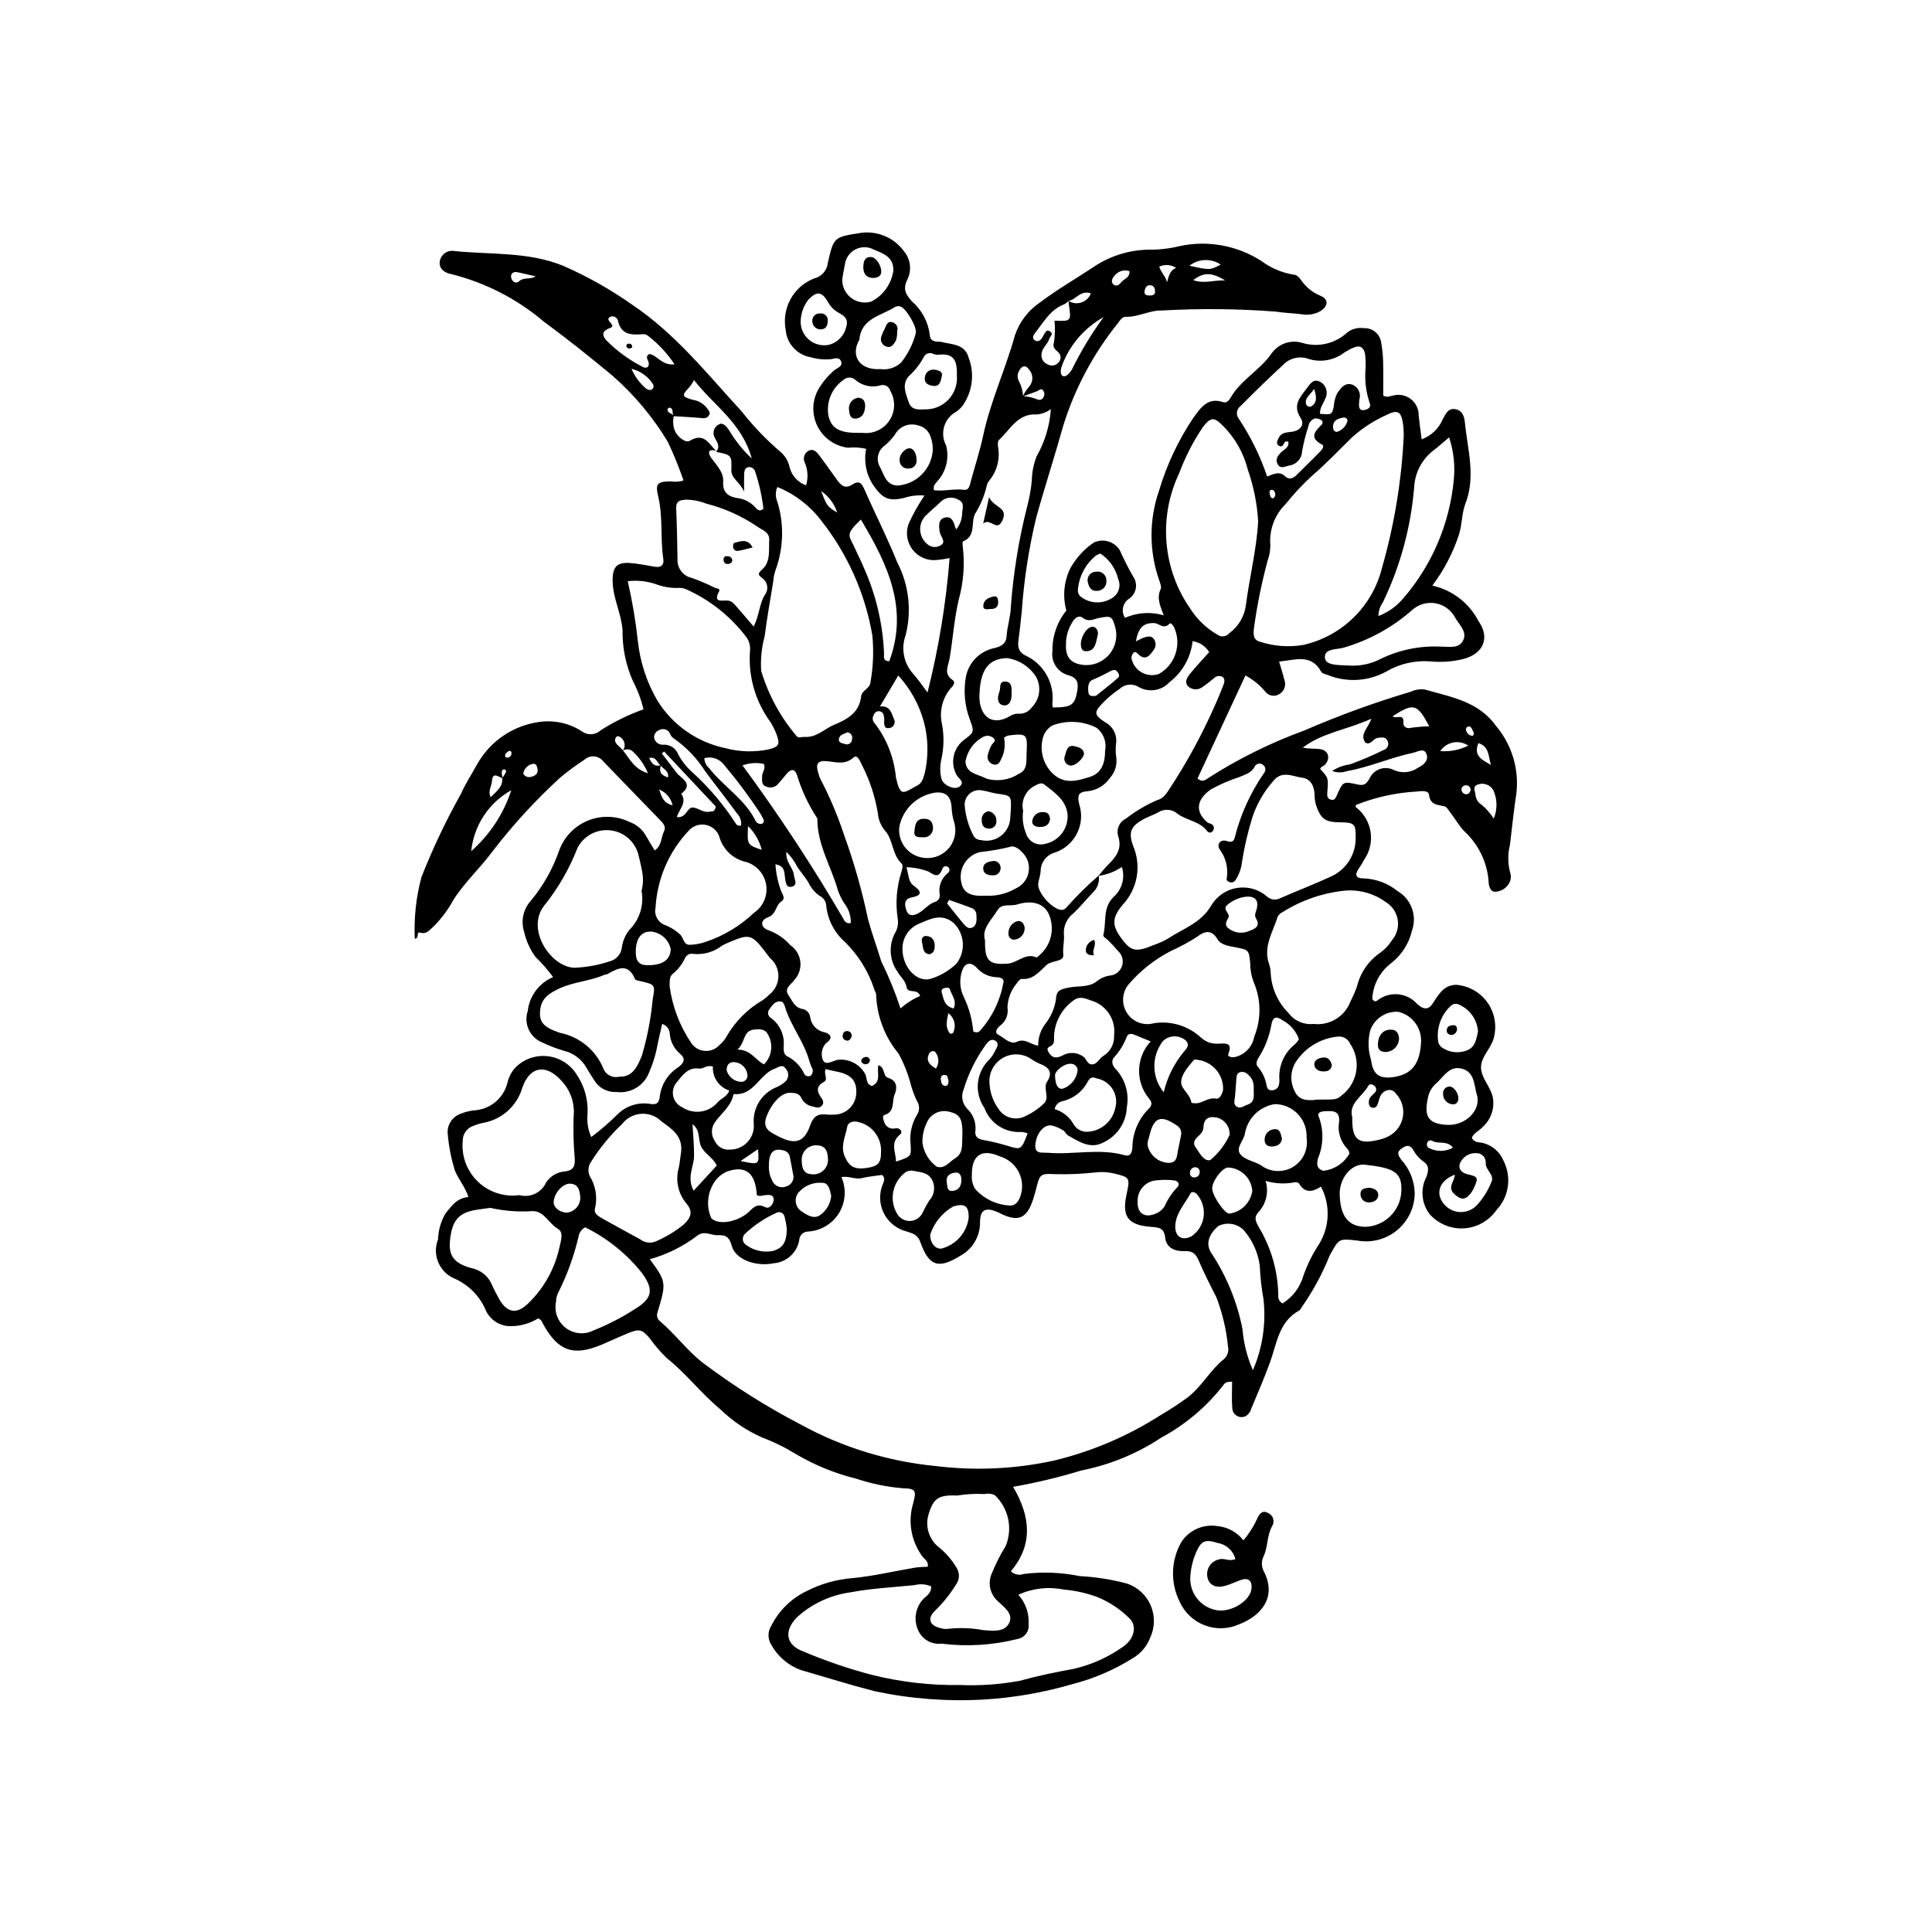<?xml version="1.0" encoding="UTF-8"?>
<!-- Uploaded to: ICON Repo, www.iconrepo.com, Generator: ICON Repo Mixer Tools -->
<svg fill="#000000" width="800px" height="800px" version="1.1" viewBox="144 144 512 512" xmlns="http://www.w3.org/2000/svg">
 <g>
  <path d="m470.52 510.17c-1.438-0.039-1.93 0.32-2.269 0.855l0.004-0.004c-4.465 5.742-10.074 10.492-16.473 13.945-6.445 4.273-13.664 7.238-21.25 8.734-5.922 1.809-11.949 3.25-18.047 4.324 4.707 7.984 5.269 15.465-0.59 22.371 0.898 0.891 2.238 1.172 3.418 0.719 4.926-0.617 9.918-0.426 14.781 0.566 4.293 0.227 8.547 0.902 12.695 2.019 2.797 0.98 5.043 3.098 6.191 5.828 1.145 2.727 1.082 5.816-0.176 8.496-0.887 2.312-2.547 4.25-4.703 5.477-4.969 3.109-10.391 5.422-16.074 6.856-7.582 2.211-15.391 3.566-23.273 4.039-9.711 0.559-19.453-0.184-28.965-2.211-6.598-1.691-13.066-3.738-19.598-5.625-3.375-1.238-6.176-3.668-7.879-6.832-0.891-1.5-0.863-3.375 0.07-4.852 2.027-4.055 5.356-7.312 9.453-9.254 3.738-1.906 7.812-3.059 11.996-3.387 5.699-0.551 11.227-1.887 16.84-2.824 1.051-0.121 2.109-0.188 3.168-0.199 0.34-1.414-0.828-1.949-1.426-2.785l-0.004 0.004c-2.965-4.043-3.859-9.242-2.41-14.043 0.855-3.195 0.758-3.926-2.531-3.965-4.309-0.348-8.559-1.215-12.66-2.582-5.551-1.375-10.875-3.547-15.809-6.445-2.894-1.789-5.957-3.293-9.141-4.492-4.09-1.828-7.828-4.363-11.039-7.488-5-4.129-8.957-9.398-14.066-13.457h0.004c-1.684-1.609-3.207-3.371-4.547-5.273-2.125-2.492-2.836-2.59-5.961-1.297-2.289 0.945-4.531 2.012-6.816 2.969-7.449 3.121-11.469 1.734-15.418-5.305-0.297-0.527-0.352-1.203-1.395-1.676-2.371 1.48-5.141 2.195-7.934 2.047-2.492-0.184-4.703-1.664-5.82-3.898-1.562-3.879-4.578-6.996-8.402-8.684-4.043-1.688-5.992-6.297-4.383-10.371 0.07-2.457 0.766-4.852 2.023-6.957 1.602-1.949 2.938-4.019 6.043-4.289-0.91-2.766-2.695-4.723-3.641-7.117h-0.004c-0.938-3.106-1.559-6.293-1.848-9.523-0.27-2.414 1.188-4.688 3.492-5.453 1.145-0.465 2.352-0.762 3.586-0.879 4.156-0.266 7.672-3.168 8.715-7.199 0.332-1.52 1.051-2.93 2.086-4.09 2.227-2.277 5.375-3.406 8.543-3.066 3.168 0.34 6.008 2.109 7.703 4.809 2.117 3.086 3.144 6.793 2.926 10.531-0.215 2.082 0.121 4.184 0.98 6.094 2.512-1.879 4.887-3.938 7.102-6.156 2.254-2.16 5.391-3.133 8.473-2.637 1.742 0.301 2.43-0.207 2.598-2.109 0.43-3.109 2.203-5.875 4.848-7.57 1.57-1.176 2.113-2.273 0.488-3.633-1.555-1.309-2.527-3.184-2.699-5.211-0.02-1.234-0.836-2.309-2.019-2.664-0.52 2.359-1.082 4.664-1.523 6.992-0.449 1.961-1.082 3.875-1.883 5.723-1.301 3.617-4.953 5.832-8.762 5.312-2.375 0.137-4.629-1.062-5.84-3.113-0.637-1.062-1.375-2.066-1.965-3.156v0.004c-1.27-2.344-3.477-4.035-6.07-4.656-1.934-0.559-3.816-1.281-5.633-2.156-3.344-1.277-5.086-4.965-3.949-8.363 0.449-3.996 3.019-7.438 6.727-9.004-1.391-1.898-2.945-3.676-4.641-5.309-1.465-1.992-2.5-4.262-3.039-6.672-0.922-2.875-0.242-6.023 1.785-8.262 3.273-3.934 5.805-8.426 7.481-13.262 1.305-3.629 4.094-6.527 7.668-7.973 3.574-1.449 7.594-1.305 11.055 0.395 1.762 0.633 3.246 1.859 4.195 3.469 0.742 1.328 1.559 2.617 2.418 4.051 1.938-1.305 1.652-3.438 2.453-5.027 0.699-1.395-0.375-2.336-1.223-3.215-4.941-5.129-9.926-10.211-14.852-15.352h-0.004c-0.578-0.758-1.445-1.238-2.391-1.324-0.949-0.086-1.887 0.227-2.594 0.867-2.195 1.438-4.309 2.996-6.336 4.664-6.516 5.953-12.504 12.461-17.891 19.453-3.273 4.477-7.469 8.285-10.48 12.992-1.453 2.703-3.309 5.168-5.508 7.312-1.113 0.945-1.691 1.898-3.383 1.418-1.109-0.316-0.012 1.426-1.371 1.625v-0.004c-0.25-5.492 0.34-10.988 1.754-16.301 3-7.629 6.519-15.043 10.531-22.191 1.172-2.68 2.82-5.152 4.227-7.723 3.445-6.172 9.609-10.352 16.621-11.262 3.887-0.523 7.832 0.363 11.125 2.492 1.516 1.145 3.637 1.027 5.023-0.273 3.555-2.266 7.356-4.125 11.328-5.543-0.609-2.582-1.543-5.078-2.773-7.426-1.902-4.266-2.852-8.898-2.781-13.566-0.324-4.406-2.469-8.27-2.613-12.68-0.125-3.875 0.879-5.414 4.742-5.098 2.156 0.176 4.293 0.625 6.434 0.988 1.629 0.277 2.484-0.465 2.25-2.012-0.84-5.5-0.051-11.129-1.352-16.59-0.809-3.391-0.305-3.996 3.332-4.027h0.004c1.125 0.184 2.281 0.102 3.371-0.238-1.199-3.469-2.582-6.871-4.144-10.195-3.965-6.602-8.938-12.547-14.738-17.617-5.934-4.938-11.988-9.75-18.203-14.332-7.106-6.019-15.508-10.32-24.551-12.566-1.734-0.32-3.086-1.406-2.988-3.035v-0.004c0.043-0.879 0.441-1.707 1.105-2.289 0.66-0.582 1.531-0.875 2.41-0.805 9.797 1.059 19.879 0.117 29.285 3.984 6.371 2.797 12.449 6.223 18.141 10.227 11.477 7.664 19.898 18.344 29.086 28.324v-0.004c3.023 3.863 6.422 7.418 10.145 10.609 1.34 1.086 2.254 2.609 2.582 4.301 0.594 2.18 2.215 3.934 4.34 4.695 0.609-1.996 0.484-4.141-0.352-6.051-0.277-0.57-0.312-1.23-0.094-1.828 0.215-0.598 0.66-1.082 1.238-1.348 1.176-0.539 2.043 0.383 2.707 1.277 1.562 2.109 3.102 4.234 4.617 6.375 1.07 1.5 2.164 2.68 4.184 1.34 1.934-1.285 2.566-0.07 3.301 1.605 2.785 6.363 5.953 12.562 8.551 18.996l-0.004 0.004c3.106 5.965 3.898 12.867 2.227 19.383-1.289 3.574-0.461 7.566 2.141 10.328 1.285 1.484 2.394 3.121 3.672 4.801 2.949-11.684 4.906-23.594 5.856-35.605-1.172 0.242-2.356 0.414-3.551 0.523-2.438 0.203-4.812-0.852-6.293-2.801-1.484-1.949-1.863-4.523-1.016-6.816 1.18-2.613 2.586-5.121 4.199-7.488-1.84-0.148-3.688 0.07-5.441 0.648-4.172 0.961-5.676 0.113-8.168-3.438-1.855-2.828-2.519-6.273-1.848-9.586-1.578-0.359-3.203-0.457-4.812-0.289-3.43-0.414-6.43-2.496-8.02-5.562-1.59-3.066-1.559-6.723 0.082-9.762 1.156-2.023 2.66-3.828 4.449-5.328 0.75-0.551 2.285-0.965 1.582-2.402-0.508-1.035-1.633-0.574-2.496-0.43v0.004c-1.855 0.195-3.731 0.02-5.519-0.516-3.598-0.625-6.309-3.609-6.59-7.25-1.105-5.797 2.109-11.551 7.625-13.648 1.938-0.484 3.359-2.137 3.547-4.125 1.586-6.977 1.664-6.793 8.922-7.949 4.406-0.531 8.75 1.387 11.328 5 1.723 2.129 2.023 5.078 0.766 7.512-1.223 2.531-0.273 3.918 1.254 5.652 2.606 2.258 4.289 5.394 4.734 8.809 0.035 1.391 0.875 1.859 2.125 1.883h-0.004c0.312-0.016 0.621 0.004 0.93 0.062 2.773 0.715 6.215 0.523 7.215 4.059h-0.004c1.676 4.254 1.105 9.062-1.52 12.805-0.473 0.617-1.039 1.156-1.672 1.609-1.559 0.824-2.723 2.234-3.234 3.922-0.512 1.688-0.332 3.508 0.504 5.059 0.887 3.367-0.004 6.949-2.359 9.512-0.441 0.617-1.16 1.043-0.855 2.344 2.586 0.332 5.305-0.453 8.008-0.113 1.32 0.164 1.492-1.289 1.773-2.344 1.082-4.019 2.391-7.988 3.258-12.055 1.945-9.105 5.918-17.551 8.391-26.484h0.004c1.18-3.562 3.508-6.633 6.617-8.734 4.441-3.375 9.266-6.133 13.887-9.207h0.004c4.352-3.019 9.496-4.695 14.793-4.816 2.793 0.055 5.578-0.258 8.293-0.926 7.508-1.633 15.363-0.199 21.812 3.981 2.484 1.84 5.367 3.059 8.414 3.562 1.004 0.02 1.625 0.883 2.164 1.625 1.242 1.773 2.969 3.148 4.973 3.965 2.262 0.941 2.129 2.781-0.051 4.121h0.004c-1.508 0.824-3.258 1.105-4.949 0.789-2.297-0.289-4.641-0.34-6.887-0.703v0.004c-10.012-0.766-20.066-0.863-30.094-0.293-3.262-0.094-6.238 1.762-9.547 1.668-1.031-0.027-1.52 0.887-2.09 1.645h0.004c-6.535 8.09-11.473 17.348-14.547 27.281-2.277 8.184-4.926 16.262-7.184 24.449-1.938 8.109-3.203 16.367-3.789 24.688-0.262 2.461-0.5 4.914-0.844 7.367-0.234 1.66-0.258 3.273 1.777 4.305 4.961 2.262 7.863 7.496 7.16 12.898 0.012 0.305 0.062 0.605 0.145 0.898 4.906 0.004 5.828-0.637 6.457-4.328 0.352-2.051 0.16-3.5-2.309-4.199-2.856-0.754-4.688-3.527-4.258-6.445-0.066-3.894 1.238-7.688 3.691-10.711-1.035-3.742-0.656-7.734 1.062-11.215 1.512-2.719 3.633-5.043 6.199-6.801 2.465-1.164 5.414-0.312 6.883 1.988 1.059 2.402 2.246 4.746 3.555 7.023 1.301 1.848 0.895 4.398-0.914 5.758-0.871 0.504-1.496 1.344-1.734 2.32-0.234 0.98-0.059 2.012 0.492 2.856 3.231-1.426 6.863-1.66 10.254-0.656-0.984-2.598-1.914-4.699-0.801-6.945 0.273-0.551-0.109-1.5-0.348-2.215l-0.004-0.004c-2.754-7.773-2.766-16.258-0.035-24.043 2.039-6.805 5.094-13.262 9.055-19.16 1.887-2.574 3.781-5.547 7.902-4.129 0.82 0.281 1.484-0.359 1.879-1.062 2.711-4.812 7.84-7.363 10.961-11.879 1.785-2.512 4.945-3.641 7.918-2.824 4.219 1.355 8.84 0.328 12.09-2.684 1.25-0.977 2.844-1.395 4.41-1.16 2.254-0.121 4.234 1.48 4.586 3.711 0.367 1.977 0.551 3.981 0.547 5.988 0.062 2.773 0.016 5.551 0.016 8.152 1.02 0.613 1.707 0.168 2.453 0.043l-0.004 0.004c1.66-0.504 3.465-0.18 4.84 0.875 1.379 1.055 2.164 2.711 2.109 4.445 0.215 1.984 0.492 3.961 0.777 6.242h0.004c2.519-0.914 4.543-2.836 5.586-5.309 0.758-1.355 1.363-3.004 3.32-2.684 1.848 0.301 2.398 1.902 2.551 3.481 0.688 7.172 2.957 14.277 0.141 21.566-0.973 2.519-0.848 5.449-1.691 8.137v0.004c-1.594 4.879-3.984 9.461-7.066 13.566 5.231 1.16 9.688 4.57 12.172 9.316 3.199 4.523 1.41 8.746-4.031 10.156v0.004c-2.871 0.691-5.84 0.895-8.781 0.602-4.031-0.293-8.055 0.645-11.539 2.688-4.797 2.644-10.535 2.977-15.605 0.902-0.57-0.215-1.402-0.34-1.633-0.766-2.715-5.008-7.004-3.133-11.195-2.773 0.52 1.805 1.043 3.387 1.426 5.004h0.004c0.473 1.367-0.098 2.883-1.355 3.602-1.227 0.812-2.871 0.527-3.75-0.652-1.461-1.742-3.242-3.191-5.246-4.266-4.269 9.18-8.492 18.246-12.695 27.285 1.207 1.16 2.148 0.402 2.988-0.203 7.961-5.074 16.449-9.27 25.316-12.508 9.207-3.988 18.645-7.422 28.258-10.285 1.129-0.527 2.383-0.727 3.621-0.574 6.926 1.996 14.254 3.098 18.938 9.684 4.129 4.898 6.082 11.273 5.402 17.645-0.691 4.59-1.188 9.207-1.723 13.816-0.613 2.414-0.598 4.941 0.035 7.348 0.262 0.734 0.266 1.535 0.016 2.269-0.621 1.621-2.129 2.731-3.859 2.836-1.434 0.105-1.855-1.582-1.859-2.773v0.004c-0.395-5.137-2.746-9.926-6.566-13.379-1.332-1.5-2.375-3.25-3.59-4.859-0.457-0.605-0.93-1.492-1.539-1.633-1.867-0.438-3.754-0.289-4.106-3.09-0.152-1.215-2.148-0.941-3.336-0.812v-0.004c-5.504 0.312-10.918 1.512-16.039 3.555-0.016 0.297-0.082 0.496-0.02 0.562h0.004c4.359 3.305 5.336 9.465 2.207 13.953-0.422 0.828-0.906 1.621-1.453 2.375-1.188 1.754-0.594 2.602 1.375 2.566h0.004c3.277 0.129 6.426 1.32 8.973 3.391 3.621 2.141 5.203 6.562 3.762 10.516-0.789 3.356-2.695 6.348-5.406 8.48-3.027 2.262-4.894 5.746-5.098 9.52 0.527 0.969 1.07 0.648 1.367 0.434 3.215-2.535 7.852-2.113 10.555 0.961 1.91 1.707 3.16 1.496 4.398-0.609v0.004c0.559-0.934 1.195-1.816 1.906-2.637 1.227-1.469 3.172-2.141 5.043-1.738 3.098 0.527 5.828 2.328 7.531 4.965 1.703 2.637 2.223 5.867 1.43 8.906-0.719 2.906-3.473 5.078-3.41 7.988 0.059 2.707 2.43 4.906 3.09 7.684h0.004c0.602 2.941-0.402 5.984-2.637 7.992-0.902 1.02-2.32 1.543-2.898 2.848 0.574 1.348 1.809 1.152 2.816 1.379l-0.004-0.004c2.559 0.598 4.668 2.41 5.644 4.852 2.144 4.289 1.383 9.465-1.914 12.953-1.965 2.84-5.121 4.629-8.57 4.852-3.445 0.219-6.805-1.148-9.117-3.715-2.227-2.879-2.559-6.793-0.848-10.004 0.637-1.965 0.668-3.043-1.137-4.207-0.984-0.762-1.793-1.723-2.375-2.824-0.891-1.445-1.719-1.332-3.008-0.465-1.543 1.035-0.992 1.852-0.207 3.019l0.004-0.004c2.211 2.414 3.484 5.535 3.586 8.809-0.008 3.816-1.711 7.434-4.652 9.875-2.938 2.438-6.809 3.449-10.562 2.754-5.082-0.586-4.867-0.469-7.363 4.051-1.84 4.598-4.184 8.973-6.988 13.055-0.406 0.465-0.625 1.195-1.117 1.469-5.316 2.973-5.832 8.566-7.609 13.527-1.508 4.223-3.336 8.328-5.035 12.48-0.211 0.754-0.672 1.41-1.309 1.863-0.734 0.438-1.645 0.465-2.402 0.062-0.762-0.398-1.254-1.164-1.305-2.019-0.203-2.297-0.051-4.629-0.051-7.074zm-151.34-163.41c-0.648 1.812 0.051 2.742 1.875 3.258 0.234-1.891-1.359-2.18-1.957-3.168-0.945-0.582-1.098-2.398-3.062-1.988 0.711 1.648 1.551 2.434 3.144 1.898zm-41.965 3.535c-1.176-0.484-2.707-1.875-2.852 0.809-0.066 1.25-1.129 2.441-0.34 4.168 1.648-1.609 3.266-2.766 3.078-5.102 0.25-0.363 0.516-0.719 0.75-1.094 0.227-0.367 0.449-0.953 0-1.102-0.824-0.277-0.902 0.441-0.883 1.023 0.047 0.438 0.129 0.871 0.246 1.293zm31.812-7.344h-0.004c0.184-0.238 0.328-0.5 0.426-0.785 0.332-1.203-0.254-2.469-1.387-2.996-0.277-0.09-0.578-0.027-0.801 0.156-0.812 1.469 0.48 2.074 1.246 2.898 0.203 0.219 0.398 0.441 0.598 0.664 1.75 2.117 2.891 4.891 6.598 6.031-0.918-2.25-2.332-4.262-4.141-5.883-0.738-0.574-1.762-0.609-2.539-0.086zm106.08-93.969c1.375 0.086 2.727 0.402 3.996 0.941 0.613 0.188 1.27-0.152 1.469-0.766 0.297-0.559 0.234-1.242-0.168-1.734-0.562-0.629-1.031 0.039-1.547 0.246-1.27 0.508-2.566 0.945-3.852 1.41 0.465-0.945 1.047-1.828 1.738-2.625 1.156-1.32 1.117-3.305-0.09-4.574-0.852-1.289-1.852-0.902-2.465 0.195v-0.004c-0.621 0.906-0.668 2.086-0.121 3.039 0.641 1.191 0.996 2.519 1.039 3.871zm12.059-25.23c-0.301 0.336-0.656 0.625-1.051 0.848-3.738 1.371-5.508 4.746-7.781 7.598-0.48 0.605-0.949 1.414-0.09 1.988 0.746 0.5 1.461 0.07 1.93-0.656 0.168-0.258 0.293-0.543 0.453-0.809 0.383-0.648 0.754-1.539 1.691-0.871 0.977 0.695-0.074 1.32-0.262 1.965-0.434 1.477-1.973 2.379-2.043 4.082v0.008c-0.133 1.105 0.484 2.168 1.512 2.598 0.953 0.617 2.219 0.441 2.965-0.414 0.395-0.383 0.605-0.922 0.57-1.473-0.035-0.551-0.312-1.059-0.754-1.391-0.68-0.641-1.41-1.219-1.02-2.344h0.004c0.301-1.949 0.355-3.93 0.168-5.891 4.469 0.16 4.469 0.16 3.785-4.394v-0.004c-0.051-0.289-0.082-0.578-0.098-0.875 1.023 0.66 2.289 0.824 3.445 0.438 1.156-0.383 2.074-1.27 2.496-2.41-2.746-0.938-3.918 1.668-5.922 2.008zm-93.406 39.738c-2.344-0.715-2.074 0.758-1.285 1.848 1.445 1.996 3.356 3.758 3.18 6.449-0.184 2.856 1.574 3.902 3.848 4.219 1.68 0.223 3.234 1 4.418 2.207 0.574 0.547 1.164 1.645 2.391 0.621h0.004c-0.383-3.328-1.109-6.609-2.168-9.789-0.199-0.781-0.926-1.312-1.73-1.262-0.949 0.086-1.168 0.93-1.203 1.707-0.059 1.246-0.016 2.5-0.016 4.816-1.176-2.727-3.465-3.453-3.387-5.789 0.133-3.871 0.074-3.934-4.062-4.781 1.242-1.395 0.277-2.543-0.359-3.781v0.004c-0.336-0.621-0.398-1.355-0.168-2.023 0.227-0.672 0.727-1.215 1.375-1.5 1.016-0.535 1.949 0.617 2.574 1.504h-0.004c1.641 2.801 3.68 5.348 6.051 7.562-2.602-9.492-10.105-14.055-15.289-20.773h-0.004c-0.297 0.57-0.641 1.117-1.023 1.637-2.309 2.434-2.32 2.746 0.703 3.59 1.535 0.227 2.914 1.059 3.828 2.309 0.312 0.504 0.871 0.969 0.543 1.645h0.004c-0.34 0.711-1.133 1.082-1.898 0.891-2.527-0.23-5.066-0.344-7.598-0.516-0.043-0.141-0.078-0.285-0.125-0.422-0.219-0.648 0.09-1.559-0.848-1.84l-0.004 0.004c-0.25 0.012-0.477 0.156-0.594 0.375-0.148 0.988 0.852 1.027 1.332 1.504 0.109 0.098 0.223 0.188 0.344 0.273-0.305 1.188-0.262 2.441 0.117 3.609 0.633 1.988 3.023 3.672 4.016 3.062 3.875-2.367 5.102 0.777 7.039 2.641zm101.43 112.52c0.266 1.715-0.355 3.449-1.656 4.602-1.711 1.781-3.254 3.734-5.051 5.422v0.004c-1.746 1.305-2.703 3.418-2.539 5.594 0.176 1.766-0.367 3.484-0.156 5.383 0.211 1.918-3.043 1.465-4.418 2.695-1.914 1.715-3.508 3.984-6.602 3.715-0.414-0.035-1.004 0.699-1.34 1.195h-0.004c-1.496 1.789-2.356 4.027-2.438 6.363 0.332 1.895-0.469 3.812-2.051 4.91-0.762 0.676-1.445 1.734-0.445 2.262 1.57 0.832 3.246 2.754 4.934 1.953 2.242-1.062 3.648 0.727 5.711 0.996h-0.004c-0.039-2.106 0.645-4.164 1.938-5.828 1.426-1.836 2.371-4 2.75-6.293 0.105-2.574 1.156-2.773 3.277-3.238 2.484-0.543 5.336-0.008 7.41-1.582v0.004c1.008-0.855 2.231-1.414 3.535-1.621 1.5-0.098 2.793-1.082 3.289-2.5 0.492-1.414 0.094-2.992-1.016-4-0.895-1.066-1.848-2.082-2.852-3.047-0.422-0.418-1.223-0.672-1.043-1.367 0.859-3.316-0.305-7.047 2.738-9.973v-0.004c2.215-1.98 3.055-5.078 2.144-7.906-1.855 1.266-3.981 2.074-6.207 2.363 0.801-0.934 1.547-1.93 2.418-2.793 2.156-2.129 3.949-4.195 2.832-7.699v0.004c-0.578-1.852 0.293-3.848 2.043-4.684 2.559-1.992 5.363-3.648 8.344-4.922 1.738-0.48 2.434-1.84 3.266-3.066h0.004c4.578-6.977 8.574-14.32 11.941-21.957 0.836-1.82 1.578-3.688 2.316-5.551 0.289-0.734 0.402-1.641-0.34-2.098v0.004c-0.723-0.352-1.586-0.215-2.164 0.34-0.973 0.754-1.887 1.602-2.922 2.254v-0.004c-1.105 0.965-2.742 0.98-3.867 0.043-1.289-1.289-0.27-2.609 0.621-3.68 1.562-1.879 3.231-3.668 4.856-5.496v0.004c-0.949-1.582-2.562-2.644-4.391-2.891-0.477 4.332-2.711 8.277-6.184 10.914-2.09 2.246-5.457 2.754-8.117 1.219-1.617-1.012-3.719-0.785-5.086 0.551-1.535 1.02-2.961 2.199-4.254 3.516-2.551 2.629-2.594 3.277 0.516 5.316l0.004 0.004c2.086 1.113 3.223 3.445 2.809 5.773-0.121 1.23-0.086 2.473 0.105 3.691 0.219 1.863-0.367 3.734-1.609 5.141-1.391 2.098-3.66 3.445-6.168 3.656-2.305 0.152-2.606 1.199-2.066 3.426 1.73 5.301-1.133 11.008-6.414 12.793-2.246 0.605-3.809 2.648-3.805 4.977-0.07 1.07-0.465 2.113-0.637 3.18-0.395 2.43 4.055 7.309 6.461 7.055 0.438-0.109 0.824-0.367 1.094-0.73 2.637-2.984 5.473-5.789 8.488-8.391zm-118.98 101.7c4.371 5.945 4.418 6.191 2.039 14.059v-0.004c-0.328 0.898-0.023 1.902 0.746 2.465 3.91 3.305 6.953 7.481 10.965 10.699 8.273 6.254 17.055 11.805 26.25 16.594 11.012 6.027 23.129 9.762 35.621 10.977 10.445 1.301 21.031 0.832 31.32-1.395 10.07-2.398 19.668-6.477 28.387-12.062 2.527-1.465 4.973-3.07 7.32-4.805 3.703-2.906 5.848-7.137 9.473-10.035 0.98-0.84 1.402-2.16 1.094-3.414-0.438-4.457-1.473-8.832-3.078-13.012-1.617-3.152-3.238-6.344-4.633-9.609-0.777-1.82-1.613-2.699-3.723-2.606-2.461 0.109-4.891-0.734-5.195-3.543-0.285-2.66-1.75-2.734-3.777-2.887-6.047-0.449-7.723-2.703-6.508-8.41 1-4.715 1-4.707-3.519-5.789v-0.004c-1.516-0.328-3.07-0.406-4.609-0.234-3.535 0.402-7.09 0.559-10.645 0.473-4.363-0.227-4.144 0.059-5.285 4.398-1.703 6.473-3.543 9.098-9.82 5.769-0.137-0.07-0.289-0.117-0.43-0.176-2.625-1.113-4.504-0.934-4.484 2.742 0.051 3.668-1.922 7.062-5.129 8.84-5.848 3.637-8.402 2.898-10.699-3.594-0.742-2.098-2.25-2.324-3.797-2.844v-0.004c-2.617-0.699-4.797-2.516-5.957-4.965-1.164-2.445-1.191-5.281-0.082-7.754 0.254-0.711 0.555-1.449-0.305-2.211-1.715 0.258-3.559 0.402-5.332 0.84-1.824 0.449-3.578-0.668-5.43-0.25l0.004 0.004c1.355 3.09 1.109 6.652-0.66 9.527-1.77 2.875-4.84 4.703-8.211 4.883-1.262 0.023-2.281 1.035-2.316 2.297-0.598 3.332-3.371 5.84-6.746 6.102-4.695 0.992-10.121-0.984-11.105-4.512-0.641-2.297-1.422-3.031-3.715-2.918-1.762 0.09-3.516-1.273-5.34 0.043h-0.004c-3.785 2.898-8.09 5.043-12.684 6.324zm187.05-111.96c0.082-3.348-0.426-3.82-4.121-3.828-3.941-0.008-5.152-0.914-6.391-4.606-0.258-0.891-0.379-1.812-0.367-2.734-0.082-2.211-1.023-4.199-3.258-4.477-2.555-0.312-5.438-2.059-7.731 0.926h-0.004c-2.457 2.785-4.328 6.043-5.496 9.566-1.195 3.84-2.109 7.758-2.734 11.727-0.172 1.703-0.738 3.344-1.66 4.785-0.289 0.57-0.941 0.863-1.559 0.699-0.484-0.137-0.969-0.504-0.859-0.938 0.488-2.762-0.199-5.598-1.895-7.832-0.797-1.367 0.293-2.688 1.887-2.16 1.258 0.418 1.871 0.137 2.117-0.801 1.539-6.164 4.18-12 7.797-17.219 0.254-0.301 0.379-0.695 0.344-1.086-0.035-0.395-0.227-0.758-0.531-1.012-0.344-0.336-0.828-0.477-1.301-0.379-0.469 0.098-0.859 0.426-1.035 0.871-0.902 1.645-2.438 1.949-3.981 2.656-2.621 0.855-5.156 1.953-7.574 3.281-3.746 2.609-4.336 5.809-0.977 8.719 0.328 0.285 0.875 0.309 1.246 0.559 0.258 0.176 0.438 0.449 0.492 0.758 0.055 0.305-0.016 0.625-0.195 0.879-0.125 0.293-0.402 0.5-0.719 0.531-0.316 0.035-0.629-0.109-0.812-0.371-2.004-2.656-5.441-2.797-7.879-4.602-1.43-1.262-3.523-1.414-5.125-0.375-1.219 0.672-2.566 1.098-3.793 1.758-3.398 1.828-4.215 3.418-2.84 7.16l0.004-0.004c1.09 2.578 1.414 5.418 0.926 8.172-0.488 2.758-1.766 5.312-3.676 7.356-3.168 3.762-2.898 5.848 0.316 9.844 2.035 2.527 3.547 2.703 7.816 0.887v0.004c1.32-0.453 2.594-1.023 3.809-1.711 3.988-2.676 8.699-4.043 11.484-8.77 1.477-2.504 3.988-4.215 6.856-4.676 2.867-0.457 5.789 0.391 7.969 2.309 0.93 0.836 2.277 1.012 3.391 0.445 4.523-1.98 9.145-3.75 13.625-5.82 4.07-1.875 6.609-6.016 6.434-10.492zm12.754-106.42c-0.051-0.926-0.039-1.859-0.164-2.777-0.496-3.539-1.363-4.137-4.566-2.516v0.004c-3.246 1.469-6.25 3.422-8.91 5.793-3.547 3.441-6.914 7.055-10.695 10.273-2.508 2.309-4.832 4.805-6.961 7.465-2.918 2.852-4.406 6.852-4.062 10.914 0 1.395-0.242 2.773-0.719 4.082-1.57 5.824-2.773 11.738-3.606 17.715-0.191 1.621-0.344 3.312 1.633 3.801 3.699 1.199 7.633 1.48 11.461 0.824 5.023-1.141 9.629-3.652 13.305-7.258s6.277-8.16 7.516-13.16c3.281-11.457 5.219-23.258 5.769-35.16zm-125.26 305.07c-1.363-0.594-2.891-0.711-4.332-0.336-5.688 0.598-11.441 0.848-17.039 1.922-5.234 0.707-10.133 2.977-14.059 6.504-3.547 3.477-3.269 7.336 1.406 9.094 5.969 2.543 12.117 4.644 18.395 6.289 7.644 1.902 15.508 2.801 23.387 2.676 5.254 0.215 10.52-0.16 15.691-1.113 4.777-1.316 9.59-2.309 14.453-3.195 4.523-1.059 8.805-2.961 12.621-5.609 3.352-2.082 4.219-5.824 1.934-7.852-2.398-2.367-5.234-4.242-8.355-5.523-2.894-1.082-5.926-1.758-9.008-2.008-4.035-0.828-8.23-0.344-11.973 1.379 1.93 2.137 2.91 4.969 2.715 7.844 0.203 1.852-1.062 3.539-2.894 3.867-6.602 1.668-13.461 2.09-20.219 1.242-2.551 0.297-5.004-1.07-6.09-3.398-1.312-2.719-0.875-5.961 1.117-8.23 0.832-0.973 2.375-1.609 2.25-3.551zm-40.758-291.34h0.004c-0.539 1.273-0.527 2.707 0.031 3.969 1.82 5.969 1.621 12.371-0.559 18.215-0.293 0.883-0.473 1.801-0.535 2.727-0.785 4.879-1.672 9.742-2.293 14.641-0.809 2.984-1.121 6.078-0.926 9.16 1.887 6.328 5.066 12.195 9.336 17.23 0.516 0.762 1.402 0.242 2.137 0.293 3.234 0.223 5.328-2.199 7.988-3.281 3.508-1.43 6.539-3.231 7.027-7.438 0.199-1.695 2.309-2.016 2.473-3.754v-0.004c0.738-4.106 0.906-8.297 0.5-12.449-1.914-11.152-6.602-21.648-13.633-30.516-2.988-3.914-6.977-6.953-11.547-8.793zm-39.641 24.957 0.004 0.004c1.199 5.234 2.098 10.531 2.68 15.871 0.59 5.551 2.352 10.918 5.164 15.742 4.023 6.516 10.559 11.09 18.059 12.641 3.754 1 7.688 1.105 11.488 0.305 2.734-0.688 2.988-1.363 2.047-3.965-0.445-1.148-0.996-2.254-1.648-3.301-4.035-5.508-5.941-12.285-5.371-19.086 0.078-1.254-0.297-2.492-1.062-3.488-4.137-5.426-9.562-9.734-15.785-12.535-0.707-0.34-1.492-0.473-2.269-0.387-2.012 0.043-4.012-0.305-5.891-1.027-2.383-0.801-4.914-1.062-7.41-0.77zm167.07-15.895c-0.273-4.621-1.188-9.18-2.711-13.551-1.113-4.504-3.453-8.617-6.758-11.875-2.312-2.297-3.172-2.07-5.184 0.484-2.578 3.836-4.691 7.961-6.305 12.293-2.723 5.746-3.871 12.117-3.32 18.453 0.551 6.336 2.773 12.414 6.445 17.605 1.77 2.731 4.164 5 6.981 6.625 0.969 0.773 2.375 0.625 3.164-0.328 2.394-1.723 3.984-4.34 4.41-7.258 0.949-7.5 2.871-14.859 3.277-22.449zm-127.93 90.93c0.164 2.484 0.695 4.93 1.578 7.262 0.426 0.809 1.043 1.918 0.078 2.512-1.68 1.035-1.324 3.434-3.641 4.277-2.199 0.797-1.992 2.777 0.359 3.5v-0.004c2.148 0.828 4.062 2.16 5.586 3.887 1.469 1 2.434 2.586 2.641 4.352 0.207 1.766-0.359 3.531-1.559 4.844-0.953 1.344-2.906 2.191-1.496 4.195 0.945 1.344 1.555 3.125 3.508 3.488 1.113 0.145 1.992 1.012 2.156 2.121 0.23 2.051 1.773 3.707 3.801 4.082 1.023 0.234 2.789 1.246 0.398 2.887v0.004c-1.137 1.211-1.453 2.977-0.809 4.512 0.691 1.445 2.414 0.266 3.727-0.082v-0.004c3.082-0.438 6.106 1.121 7.539 3.887 0.438 1.082 0.156 2.559 1.676 3.027 2.602-1.086 1.289-3.617 1.746-5.519 1.895 0.629 1.094 2.894 2.57 3.348 2.559 0.789 2.398 2.887 1.719 4.477-0.766 1.793 0.191 4.516-2.641 5.367-0.68 0.203-0.371 1.082-0.172 1.652l0.004-0.004c0.137 0.688 0.559 1.281 1.16 1.641 0.598 0.355 1.324 0.441 1.992 0.234 0.918-0.16 2.07 0.871 1.066 1.707-2.695 2.234-1.027 4.644-1.031 7.137 4.176-1.391 4.062-1.387 3.852-4.832h-0.004c-0.254-2.606 0.324-5.223 1.656-7.477 0.812-1.148 0.812-2.68 0.004-3.828-0.656-1.395-1.191-2.844-1.598-4.332-0.742-2.844-1.832-5.59-3.242-8.172-3.625-4.371-5.711-9.816-5.93-15.492 0.043-0.566-0.434-1.152-0.566-1.754h-0.004c-1.57-4.711-4.254-8.973-7.82-12.43-2.742-2.457-4.469-5.856-4.836-9.52-0.062-1.117-0.734-2.113-1.754-2.586-1.27-0.891-2.281-2.098-2.938-3.504-0.879-1.453-2.019-2.742-2.969-4.156-0.73-1.492-1.715-2.848-2.914-4.004-0.234 2.816 1.828 4.144 2.016 6.203 0.105 1.156 1.176 2.656-0.691 3.043-1.426 0.293-1.484-1.266-1.66-2.281-0.254-1.473 0.062-3.231-2.559-3.664zm72.992-120.62c-1.102 0.809-2.406 1.297-3.769 1.41-5.023-0.344-6.984 4.016-9.984 6.75-0.344 0.312-0.316 1.18-0.258 1.773l0.004-0.004c0.613 3.223-0.258 6.551-2.371 9.062-0.371 0.484-0.609 1.055-0.695 1.66-0.629 2.531-1.66 4.949-3.055 7.156-1.086 2.375 0.32 5.844-3.133 7.219-0.176 0.07-0.156 0.859-0.09 1.293 0.578 4.742 0.219 9.555-1.062 14.16-1.199 5.086-1.539 10.367-2.41 15.539-0.348 2.07-1.719 4.09 0.82 5.793 0.758 0.508 0.211 1.43-0.363 1.961-2.394 2.691-3.309 6.387-2.445 9.883 0.531 3.016 0.465 6.106-0.195 9.098-0.395 1.66-0.406 3.394-0.023 5.059 0.297 1.789 3.559 3.258 4.84 2.203 1.527-1.258-0.266-2.066-0.77-3.035v0.004c-1.789-3.164-0.953-7.16 1.949-9.344 2.766-2.07 2.773-2.074 1.43-5.688h0.004c-1.273-3.516-1.598-7.301-0.949-10.98 0.711-3.777 3.602-6.766 7.348-7.606 1.938-0.43 3.316-1.184 3.434-3.094 0.164-2.641 1.051-5.188 1.133-7.773v0.004c0.66-9.062 2.121-18.047 4.367-26.852 0.586-2.242 0.992-4.531 1.203-6.84 0.047-2.148 0.469-4.269 1.246-6.269 2.191-3.844 3.488-8.129 3.797-12.543zm69.59 162.92c4.281 0.52 8.359-1.977 9.84-6.027 0.633-1.23 1.191-2.5 1.672-3.801 0.852-3.648 3.027-6.852 6.109-8.984 1.273-0.891 2.352-2.031 3.176-3.352 1.277-1.488 1.844-3.465 1.539-5.406-0.301-1.941-1.434-3.652-3.106-4.684-3.016-2.223-6.711-3.32-10.445-3.109-6.027 0.535-11.84 2.496-16.957 5.727-0.57 0.25-1.035 0.688-1.312 1.242-1.258 4.043-3.863 7.844-2.309 12.422v0.004c0.312 0.875 0.473 1.797 0.473 2.727 0.262 3.894 1.926 7.566 4.691 10.324 1.527 2.09 4.059 3.203 6.629 2.918zm-42.199-0.207c4.449-0.66 8.961 0.707 12.293 3.727 1.23 1.199 2.914 1.82 4.633 1.715 1.598-0.023 4.043-0.582 2.711 2.723-0.305 0.758 0.984 0.988 1.762 0.812 2.629-0.598 4.644-2.723 5.102-5.379 1.891-4.617 1.852-9.801-0.109-14.387-0.625-1.582-0.945-3.269-0.941-4.973-0.367-3.621-0.32-3.625-3.746-4.309-1.828-0.363-3.969-0.555-4.953-2.203-1.645-2.762-3.602-1.977-5.324-0.66h0.008c-2.305 1.48-4.711 2.789-7.211 3.906-4.246 2.223-8.027 5.242-11.133 8.895-1.703 2.211-1.793 5.269-0.219 7.574 1.57 2.305 4.449 3.34 7.129 2.559zm-135.86-35.07c0.422-1.602 0.488-3.273 0.191-4.906-0.254-1.516-0.637-3.012-0.98-4.512v0.004c-0.848-3.543-3.809-6.18-7.426-6.609-3.613-0.434-7.113 1.434-8.77 4.676-2.133 5.484-5.09 10.613-8.77 15.211-5.008 6.223 1.602 16.273 7.918 16.527 3.215-0.125 6.391-0.703 9.441-1.715 1.703-0.441 2.961-1.887 3.168-3.633 0.227-1.699 0.902-3.309 1.961-4.656 2.746-2.703 3.973-6.598 3.266-10.387zm-32.375 80.648c2.856 0.773 5.852-0.641 7.07-3.332 1.129-1.727 3.004-2.82 5.062-2.945 2.289-0.309 2.652-1.555 2.535-3.531v0.004c-0.328-3.68-0.426-7.379-0.289-11.07 0.34-3.402-0.793-6.789-3.113-9.305-4.074-4.629-8.43-4.133-10.488 1.699-1.352 4.688-5.184 8.246-9.961 9.246-1.059 0.191-2.098 0.496-3.094 0.902-1.648 0.59-2.746 2.152-2.738 3.902-0.391 4.039 1.09 8.035 4.016 10.848 2.926 2.812 6.981 4.133 11 3.582zm42.859-11.492c0.469-4.098-2.344-6.004-5.18-8.023v-0.004c-1.422-1.426-3.391-2.168-5.402-2.035-2.012 0.133-3.863 1.129-5.086 2.731-3.129 2.965-5.875 6.309-8.176 9.953-0.789 1.113-0.934 2.559-0.375 3.805 1.559 2.523 2.074 5.551 1.438 8.445-0.504 1.434 0.844 2.211 1.91 2.812 3.348 1.895 6.742 3.707 10.109 5.57 1.133 0.863 2.633 1.066 3.957 0.539 2.688-1.145 5.207-2.656 7.477-4.492 2.102-1.957 2.469-3.602 0.688-5.644-2.203-2.652-2.938-6.231-1.953-9.535 0.258-1.363 0.398-2.75 0.594-4.125zm-6.781-64.656c-0.418 1.91 0.617 3.84 2.445 4.547 1.59 0.605 3.043 1.531 4.262 2.719 0.738 0.91 0.793 2.594 2.375 2.543 1.391-0.047 2.762-0.293 4.078-0.73 4.836-1.605 9.258-4.258 12.949-7.766 2.496-1.691 3.738-4.711 3.164-7.668-0.578-2.957-2.863-5.289-5.812-5.922-3.008-0.844-5.41-3.117-6.41-6.082-0.414-1.77-1.793-3.156-3.562-3.578-1.77-0.418-3.625 0.203-4.789 1.602-5.207 5.539-8.285 12.742-8.699 20.336zm79.91 155.76c-4.891-0.219-6.246 0.758-7.477 4.746-1.121 3.328 0.023 7.004 2.836 9.109 1.781 1.473 3.297 3.242 4.473 5.231 0.949 1.422 0.867 3.293-0.199 4.625-1.535 2.5-3.387 4.793-5.5 6.828-2.121 2.074-1.402 3.945 1.477 4.59 0.586 0.195 1.211 0.27 1.828 0.211 3.223-0.371 6.481-0.254 9.668 0.344 2.445 0.184 5.484 0.547 6.691-1.883 1.207-2.43-1.262-4.176-2.941-5.754h0.004c-2.191-1.895-2.832-5.027-1.559-7.629 0.984-2.441 2.184-4.789 3.578-7.023 1.922-4.644 0.793-9.996-2.84-13.469-0.836-0.426-1.797-0.539-2.711-0.32-2.449-0.137-4.906-0.004-7.328 0.395zm-9.758-132.43c-1.004-2.164-3.301-0.352-3.652-2.422-0.277-1.621-1.609-2.613-2.363-3.941l0.004 0.004c-2.125-2.969-2.414-6.879-0.75-10.129 0.75-1.199 1.027-2.637 0.781-4.027-0.629-4.137-0.285-8.363 1.004-12.344 0.176-0.777 0.527-1.734 0.004-2.231-2.512-2.375-2.156-6.152-4.301-8.609h-0.004c-1.109-1.285-1.789-2.891-1.938-4.586-0.746-4.57-2.211-8.988-4.344-13.098-0.41-0.879-1.145-2.664-2.117-1.785-2.273 2.047-4.535 1.23-6.981 0.992-2.586-0.254-3.152 0.707-2.312 3.285 0.141 0.59 0.359 1.164 0.645 1.703 2.406 4.617 4.438 9.426 6.074 14.371 2.676 7.359 4.82 14.902 6.422 22.57 1.027 3.754 2.375 7.418 3.508 11.141 1.992 4.019 3.691 8.18 5.086 12.445 1.559-1.379 3.328-2.508 5.238-3.34zm-66.426-2.633c0.707 5.422 2.668 10.602 5.734 15.129 0.824 1.238 2.184 2.016 3.668 2.106s2.926-0.523 3.894-1.656c0.719-0.586 1.32-1.309 1.773-2.121 2.293-4.027 5.617-7.371 9.633-9.688 0.629-0.441 1.219-0.941 1.758-1.492 1.48-1.164 2.352-2.938 2.375-4.816 0.023-1.883-0.805-3.676-2.254-4.879-0.496-0.578-0.914-1.219-1.383-1.82-3.426-4.383-4.129-4.57-9.113-2.445l0.004-0.004c-0.719 0.281-1.422 0.602-2.102 0.961-2.203 1.738-5 2.543-7.789 2.242-0.957-0.172-1.891 0.391-2.195 1.312-0.746 1.531-1.816 2.883-3.137 3.965-0.848 0.684-0.848 1.574-0.867 3.207zm-13.352 24.062c3.582 0.164 4.887-2.785 6.035-5.668 1.43-4.867 2.383-9.859 2.848-14.906 0.723-3.816 0.551-3.84-3.062-4.699-0.582-0.137-1.496-0.242-1.652-0.613-1.754-4.223-4.434-2.949-7.219-1.336-0.254 0.148-0.613 0.109-0.891 0.23-3.805 1.68-8.062 1.828-11.855 3.59-2.461 1.145-4.688 2.41-5.098 5.391-0.457 3.352 0.527 4.84 5.195 6.383v0.004c5.066 1.008 9.316 4.43 11.379 9.164 0.559 1.84 2.457 2.918 4.32 2.461zm-34.172 34.762c-1.285 0.18-2.359 0.328-3.43 0.48-4.969 0.715-6.785 2.84-7.269 8.488-0.32 3.746 1.211 5.832 5.789 7.019 2.457 0.504 4.496 2.215 5.422 4.551 0.484 1.133 1.094 2.219 1.676 3.312 2.144 4.023 4.832 4.551 8.027 1.312v-0.004c4.117-4.031 6.949-9.188 8.148-14.824 0.328-1.609 1.184-3.828-0.445-4.773-2.391-1.391-3.59-4.664-6.606-4.703h0.004c-3.793 0.266-7.606-0.023-11.316-0.859zm219.91-210.42c3.078 0.219 3.098 0.223 3.609-1.832h0.004c0.062-1.234 0.367-2.445 0.887-3.566 1.004-1.453 2.062-3.012 4.066-2.332 1.52 0.605 2.328 2.266 1.867 3.836-0.062 0.461-0.086 0.926-0.113 1.391-0.078 1.188 0.426 1.777 1.645 1.449 1.027-0.277 1.672-0.883 1.117-2.027-0.973-2.938-1.316-6.047-1.008-9.125 0.035-1.234-0.02-2.473-0.16-3.699-0.32-1.637-1.348-2.418-3.055-1.637-0.855 0.359-1.676 0.797-2.453 1.301-2.629 2.016-6.055 2.664-9.238 1.75-2.078-0.832-4.441-0.516-6.227 0.836-4.102 3.754-8.094 7.629-12 11.578v0.004c-0.52 0.371-0.863 0.938-0.961 1.566-0.094 0.629 0.074 1.273 0.461 1.777 3.172 4.762 5.703 9.918 7.535 15.34 1.738-0.668 3.262-1.539 4.836-0.004 0.887 0.863 1.977 0.594 2.883-0.324 2.074-2.09 4.215-4.113 6.262-6.231 0.469-0.488 1.363-1.473 0.508-1.934-3.453-1.848-1.785-3.492-0.031-5.269 0.16-0.172 0.238-0.406 0.211-0.641-0.027-0.23-0.156-0.441-0.352-0.57-0.508-0.336-1.121-0.484-1.727-0.418-0.891 0.348-1.527 1.145-1.664 2.09-0.715 2.172-1.273 4.394-1.676 6.644-0.074 1.93-1.535 3.519-3.453 3.754-1.008 0.211-2.168 0.969-2.953-0.266-0.82-1.293-0.039-2.367 0.871-3.262 0.836-0.824 2.199-1.27 1.883-2.824-0.32 0-0.711-0.109-0.824 0.02-0.461 0.531-0.609 1.656-1.629 1.098-0.859-0.473-0.484-1.273-0.137-2.019 0.73-1.562 2.121-1.508 3.519-1.699 2.324-0.324 3.492-1.898 2.32-3.711-2.18-3.363-0.125-5.441 1.625-7.769 0.941-1.25 1.832-2.797 3.707-1.688 1.547 0.938 2.062 2.938 1.156 4.504-0.484 1.289-1.469 2.41-1.312 3.91zm-150.1 56.375c1.523-3.055 1.473-5.984 2.941-8.379v0.004c0.531-0.684 0.758-1.559 0.621-2.414s-0.621-1.617-1.34-2.102c-1.055-0.82-1.227-1.137 0.062-2.285 2.238-1.992 1.684-5.129 1.836-7.836 0.117-2.051-2.023-2.625-3.293-3.574v0.004c-4.082-2.758-8.613-4.785-13.387-5.992-1.727-0.691-3.566-1.047-5.422-1.055-1.574 0.117-2.652 0.348-2.559 2.352 0.211 4.469 0.273 8.949 0.355 13.422h-0.004c-0.125 2.41 1.547 4.547 3.918 4.996 2.023 0.738 4.008 1.59 5.941 2.551 0.504 0.219 1.555 0.219 1.176 0.941-1.699 3.238 0.758 2.332 2.297 2.473 1.184 0.109 1.832 1.082 2.543 1.875 1.32 1.48 2.586 3.008 4.312 5.019zm-44.664 159.2 0.004 0.004c-0.762 0.387-1.34 1.059-1.613 1.871-1.219 5.394-3.094 10.621-5.582 15.562-0.332 0.703-0.508 1.469-0.516 2.246-0.57 2.629 0.434 5.348 2.57 6.981 2.141 1.629 5.027 1.875 7.414 0.633 3.859-1.539 7.555-3.449 11.039-5.715 4.516-2.777 4.887-5.062 1.828-9.352h0.004c-4.074-5.152-9.25-9.332-15.145-12.227zm180.32-12.301c0.859 2.762 0.246 5.769-1.621 7.977-1.602 1.602-1.078 2.641-0.152 4.32 3.277 5.445 5.051 11.668 5.137 18.027-0.109 0.879 0.336 1.734 1.113 2.152 2.731-1.684 4.719-4.336 5.566-7.426 0.922-2.617 2.129-5.125 3.598-7.477 1.633-2.324 2.598-5.051 2.781-7.883 0.184-2.832-0.422-5.66-1.742-8.176-2.121 1.398-4.277 1.875-5.82-0.84l0.004 0.004c-0.336-0.301-0.793-0.41-1.227-0.297-2.539 0.492-5.16 0.359-7.637-0.383zm48.637-197.05c-1.656 1.395-2.785 2.434-4.008 3.352-3.086 2.316-5.004 5.867-5.242 9.715-0.848 10.656-3.668 21.062-8.316 30.691-0.754 1.051-1.16 2.309-1.168 3.602 2.523-0.969 4.762-2.551 6.519-4.606 7.648-8.824 12.352-19.824 13.449-31.453 0.391-3.812-0.031-7.664-1.234-11.301zm-51.992 247.22c2.566-5.941 3.527-12.449 2.793-18.879-0.523-2.887-0.848-5.805-0.969-8.734-0.445-3.527-1.934-6.84-4.273-9.516-1.773-1.762-4.465-2.199-6.703-1.09-2.762 2.34-3.422 5.016-1.73 7.379 3.969 6.059 6.723 12.832 8.113 19.938 0.312 3.766 1.25 7.449 2.769 10.902zm25.004-186.77h0.004c3.176 0.285 6.367-0.375 9.172-1.895 4.894-2.312 10.285-3.371 15.691-3.086 2.098-0.031 4.734 0.629 5.856-1.68 1.078-2.223-0.949-4.039-2.031-5.82v-0.004c-1.027-2.086-2.977-3.559-5.262-3.977-2.285-0.418-4.633 0.273-6.328 1.859-5.227 4.578-11.395 7.957-18.066 9.895-1.848 0.539-5.297 0.164-4.949 2.797 0.25 1.898 3.527 1.793 5.668 1.906v0.004c0.082 0.004 0.168 0.004 0.25 0zm-52.09 99.641c-1.547-0.637-2.949-1.223-4.359-1.793-0.785-0.316-1.641-0.328-1.98 0.531-0.762 2.019-1.898 3.879-3.352 5.473-0.961 1.043-0.355 2.434 0.609 3.324 2.402 2.711 3.418 6.383 2.75 9.941-0.164 3.973-2.512 7.527-6.098 9.238-3.488 1.949-6.539-0.137-9.496-1.816-0.508-0.289-0.754-1.031-1.262-1.324-0.906-0.574-1.898-1.008-2.938-1.281-2.039-0.438-4.059 1.828-4.426 4.852-0.348 2.852 1.738 2.234 3.371 2.367 6.734 0.551 13.531-1.242 20.242 0.629 1.477 0.41 1.953-0.398 2.09-2.074l-0.004-0.004c0.047-3.754 1.531-7.348 4.152-10.043 0.965-0.898 1.223-1.68 0.363-2.758-3.785-4.43-3.641-11 0.336-15.262zm-79.473-31.414c0.047-1.887-0.574-3.731-1.746-5.211-0.664-1.031-1.211-2.129-1.637-3.273-1.742-6.359-5.496-12.137-5.488-19.012-0.008-0.156-0.062-0.309-0.16-0.434-2.277-3.496-4.047-7.301-5.246-11.297-0.684-1.812-1.684-1.477-2.715-0.309-0.816 0.926-1.547 1.934-2.391 2.836-0.785 0.801-1.984 1.031-3.012 0.578-1.387-0.461-1.098-1.66-1.117-2.723-0.02-1.074 1.031-1.957 0.465-3.285-1.883-0.41-3.844-0.273-5.656 0.391 9.676 13.133 18.641 26.773 26.859 40.863 0.27 0.75 1.094 1.141 1.844 0.875zm7.711-57.348c2.832-0.301 3.055 1.879 3.762 3.418h-0.004c0.238 0.512 0.195 1.109-0.117 1.582-0.309 0.469-0.84 0.746-1.402 0.734-1.02 0.113-1.113-0.785-1.121-1.594v-0.004c0.055-0.605 0.02-1.223-0.113-1.816-0.129-0.629-0.68-1.082-1.324-1.082-0.953 0.043-1.273 0.738-1.516 1.484v0.004c-0.184 0.609-0.008 1.27 0.449 1.711 3.199 4.164 5.148 9.152 5.629 14.387 1.223 5.297 1.867 4.133 5.688 2.098 1.438-0.766 1.582-2.211 2-3.492 0.828-3.781 0.879-7.688 0.152-11.488-1.07-5.285-3.57-10.18-7.223-14.148zm119.84 17.082h-0.004c1.426-0.93 3.043-1.523 4.731-1.738 3.016-1.094 5.973-2.359 8.848-3.785 0.543-0.137 0.984-0.527 1.188-1.047 0.199-0.523 0.137-1.109-0.172-1.574-0.52-0.945-1.562-0.734-2.504-0.625-1.211 0.141-1.73 1.957-3.238 1.316-1.637-2.199 0.598-3.734 1.547-6.391-6.5 2.961-12.957 3.688-18.168 7.652 1.637 0.387 3.199 0.195 4.691 0.43 2.098 0.332 2.68 2.379 1.234 4.07-0.367 0.43-1.117 0.492-1.324 1.16 2.199 2.387 2.219 2.387 1.879 6.34-0.074 0.871 0.074 1.559 0.973 1.809 1.012 0.277 1.309-0.562 1.605-1.234 1.598-3.606 1.598-3.664 5.481-2.793 1.637 0.367 2.301-0.09 3.164-1.629h0.004c0.527-1.156 1.504-2.047 2.703-2.469 1.195-0.422 2.516-0.336 3.648 0.234 2.125 0.984 4.613 0.75 6.516-0.613 1.531-0.73 2.812-1.957 2.234-3.543-0.668-1.836-2.394-0.625-3.633-0.367-5.918 1.234-11.469 3.797-17.445 4.832-1.281 0.465-2.688 0.453-3.961-0.035zm-134.25 79.016c-0.531 1.352 0.758 2.707-0.395 3.356-2.059 1.152-1.996 2.434-0.812 4.117 0.434 0.617 0.898 1.32 0.32 2.098-0.711 0.957-1.648 0.578-2.527 0.328-1.246-0.195-2.332-0.969-2.922-2.086-0.598-1.414-1.621-1.488-2.977-1.543-2.926-0.121-5.629 4.043-6.438 6.609-0.965 3.059 1.172 3.863 3.383 5.008 4.242 2.191 6.719 1.551 8.27-2.914 0.719-2.07 1.746-3.18 3.992-2.957 0.773 0.082 1.547 0.098 2.32 0.047 3.227 0.02 5.867-2.555 5.934-5.781 0.121-3.281-1.441-4.93-5.316-5.648-0.887-0.164-1.762-0.391-2.832-0.633zm127.48 18.176c0.121-2.316-0.711-4.578-2.305-6.258-1.594-1.684-3.805-2.637-6.121-2.641-3.961 0.613-7.113 3.644-7.879 7.578-0.207 2.012-2.492 3.863-1.363 5.547 1.098 1.633 3.656 1.938 5.504 3.035 2.477 1.898 5.863 2.094 8.547 0.496 2.68-1.602 4.113-4.676 3.617-7.758zm3.309-10.098c4.617 0.008 4.617 0.008 6.031-1.148 4.238-3.242 5.203-9.227 2.207-13.641-0.547-1.293-1.887-2.07-3.281-1.902-4.297 0.406-8.211 2.652-10.73 6.152-1.824 2.406-2.09 5.644-0.688 8.316 1.117 2.566 3.602 2.531 5.996 2.227h0.004c0.152-0.012 0.309-0.012 0.461-0.004zm-88.52-42.18c-0.109 5.481 1.113 6.504 5.965 6.152 2.648-0.191 4.695-2.934 7.641-1.668 0.148 0.062 0.492-0.312 0.738-0.5 3.184-2.668 4.231-7.117 2.566-10.926-1.219-2.723-4.223-3.891-8.43-2.582-1.719 0.535-4.027-0.371-5.141 1.457-1.609 2.644-4.312 4.949-3.34 8.066zm34.199 25.148c0.484-3.883-1.75-7.598-5.406-8.992-1.652-0.465-3.367-1.68-5.269-0.316-3.043 2.129-4.965 5.516-5.227 9.219-0.113 1.387 0.391 2.375-1.215 3.109-0.988 0.453-0.379 1.293 0.074 1.918 0.934 1.289 2.094 1.012 3.293 0.457 1.77-1.066 4.008-0.949 5.656 0.297 0.797 0.637 1.02 2.074 2.316 2.004 1.367-0.074 1.828-1.574 2.852-2.176v-0.004c1.93-1.148 3.059-3.277 2.926-5.516zm-33.031 12.492h-0.004c0.082 2.543 0.934 5.004 2.441 7.055 1.383 2.137 4.059 3.031 6.445 2.148 1.996-0.828 3.828-2.012 5.402-3.488 1.441-1.254 0.605-2.863 0.609-4.34l0.004-0.004c-0.047-0.461 0.035-0.926 0.234-1.344 1.93-2.797 0.539-4.152-2.074-5.098-0.695-0.324-1.363-0.707-1.996-1.145-2.223-1.516-5.113-1.641-7.457-0.32-2.348 1.316-3.742 3.848-3.609 6.535zm109.17 28.488c0.133-4.828-2.273-5.859-9.609-6.688-3.66-0.414-6.832 3.613-6.742 7.82 0.125 5.789 2.281 8.559 6.734 8.637l-0.004 0.004c5.316-0.129 9.574-4.453 9.617-9.773zm-78.516-116.47h-0.004c0.469-2.34-0.484-4.734-2.434-6.106-3.621-1.762-7.805-1.945-11.566-0.512-1.219 0.715-2.106 1.875-2.477 3.238-0.914 3.34 0.027 6.91 2.461 9.367 3.137 3.121 6.582 2.074 9.914 1.039 3.273-1.016 4.117-3.871 4.102-7.027zm-53.711 52.484c-0.039 5.172 4.012 9.141 7.547 8.004 2.527-0.785 4.84-2.148 6.75-3.981 2.547-3.262 2.227-7.918-0.738-10.801-3.34-2.762-6.383-0.938-9.5 0.348-2.477 1.188-4.055 3.684-4.059 6.43zm20.414-67.168h-0.004c-0.039 0.723 0.004 1.441 0.121 2.152 0.824 4.375 4.066 5.769 8.004 3.391h0.004c0.773-0.48 1.688-0.688 2.594-0.59 1.242-0.031 2.398-0.645 3.117-1.66 2.148-2.137 2.629-5.438 1.18-8.098-1.723-2.723-4.555-4.547-7.746-4.988-4.742 0.125-7.106 2.973-7.273 9.793zm-14.586 43.152c2.543 0.289 5.051-0.766 6.629-2.781 1.578-2.012 1.996-4.699 1.109-7.102-0.32-1.191-0.504-2.418-0.555-3.652-0.195-2.883-1.641-4.074-4.41-3.75-4.684 0.727-8.426 4.269-9.406 8.902-0.289 2.004 0.262 4.035 1.516 5.621 1.254 1.586 3.106 2.582 5.117 2.762zm-17.773-112.64c0.465 0 0.93 0.012 1.391 0v-0.004c2.809 0.348 5.566-0.93 7.117-3.289 1.555-2.359 1.637-5.398 0.207-7.84-0.137-0.535-0.48-0.992-0.961-1.27-0.477-0.277-1.043-0.355-1.578-0.207-2.406 0.73-5.023 0.133-6.875-1.57-0.891-0.672-2.129-0.617-2.957 0.129-3.137 2.144-4.699 5.949-3.981 9.68 0.789 3.172 2.898 4.391 7.637 4.371zm-33.742 189.94c1.727 0.012 3.379-0.691 4.574-1.941 1.191-1.25 1.816-2.934 1.723-4.66-0.422-4.309 2.066-8.379 6.094-9.965 0.719-0.301 1.383-0.707 1.973-1.211 0.59-0.406 0.969-1.047 1.039-1.758 0.07-0.711-0.172-1.414-0.668-1.93-0.934-1.285-1.832-0.344-2.832 0-4.133 1.43-5.543 7.219-10.844 6.75-0.062-0.004-0.184 0.23-0.215 0.367-0.707 3.039-3.269 4.812-4.922 7.203l0.004 0.004c-0.984 1.461-0.98 3.375 0.012 4.832 0.707 1.57 2.348 2.504 4.062 2.309zm67.816-67.277c2.781 0.141 5.539-0.535 7.938-1.945 2.621-1.18 4-4.086 3.254-6.863-0.457-2.086-3.195-4.777-4.707-4.168v0.004c-2.672 0.664-5.391 1.141-8.129 1.418-3.582 0.926-5.75 4.562-4.859 8.152 0.5 2.629 2.473 3.656 6.504 3.402zm115.32 38.5c0.047-3.688-2.484-6.91-6.078-7.738-3.348-0.191-6.406 1.895-7.445 5.086-0.613 2.539-0.52 5.199 0.266 7.691 0.496 3.816 2.141 5.059 5.875 4.531 4.965-0.703 7.141-3.523 7.383-9.57zm-148.47-138.19c-4.398 4.231-3.094 4.113-1.484 7.801 0.738 1.691 1.621 3.328 2.305 5.039 3.207 7.156 5.012 14.863 5.324 22.699 0.004 0.832-0.34 1.957 1.379 2.023 5.188-13.93-0.406-25.691-7.523-37.562zm5.18-39.863-0.004-0.004c1.98 0.27 3.977-0.352 5.453-1.699 1.84-2.277 3.172-4.926 3.91-7.758 0.508-1.461-2.414-6.371-3.809-7.027v-0.004c-0.559-0.289-1.23-0.258-1.758 0.082-3.66 2.309-8.891 2.93-9.383 8.672-0.012 0.137-0.164 0.258-0.234 0.395-1.977 4.016 0.395 7.668 5.82 7.34zm-32.754 218.88c-0.348-5.789-2.883-7.879-7.652-6.316-1.453 0.543-2.699 1.535-3.551 2.832-1.914 2.832-2.25 6.445-0.887 9.582 1.773 1.816 6.223 1.258 9.379-1.125 1.438-1.086 2.394-3.121 4.969-1.746 1.059 0.562 2.309-0.883 2.195-2.231-0.098-1.148-1.289-1.062-2.227-0.98-0.742 0.066-1.484 0.469-2.227-0.016zm157.81-20.605c-0.152 5.918 1.559 7.297 6.957 5.977h0.004c0.895-0.184 1.766-0.488 2.578-0.91 2.039-1.016 3.473-2.941 3.867-5.184 0.391-2.242-0.305-4.539-1.879-6.188-1.117-1.637-3.441-1.016-4.211 0.961-0.273 0.703-0.402 1.469-0.719 2.144-0.121 0.289-0.355 0.512-0.648 0.621-0.293 0.109-0.621 0.09-0.898-0.047-0.629-0.273-0.703-0.914-0.668-1.559 0.066-1.242 1.113-1.75 1.777-2.562 0.332-0.559 0.168-1.277-0.371-1.641-0.57-0.477-1.25-0.492-1.578 0.098-1.578 2.816-5.266 4.621-4.207 8.289zm-111.18-176.83c0.004-0.504-0.023-1.004-0.078-1.504-0.441-3.008-1.648-4.531-3.984-5.074-2.316-0.672-4.793 0.352-5.953 2.469-0.797 1.113-1.734 2.117-2.793 2.988-1.711 1.238-2.262 3.539-1.297 5.418 1.18 1.984 1.504 4.938 4.711 5.121v-0.004c5.059-0.32 9.086-4.356 9.395-9.414zm32.305 174.67c2.164 0.633 3.984 2.106 5.059 4.086 0.75 1.211 2.082 1.941 3.508 1.922 3.68-0.129 6.789-2.766 7.516-6.371 0.449-1.668 0.191-3.445-0.715-4.914-0.91-1.465-2.383-2.492-4.074-2.832-1.25-0.453-1.812-0.449-2.527 0.805-1.355 2.648-3.82 4.555-6.723 5.203-1.051 0.215-1.859 1.047-2.043 2.102zm-21.941 17.422c-0.125 1.344 0.207 2.688 0.934 3.824 2.301 2.519 5.484 4.059 8.891 4.293 1.652 0.184 2.473-0.973 2.996-2.356h-0.004c0.773-2.129 0.629-4.481-0.395-6.5-1.023-2.016-2.836-3.523-5.008-4.16-4.758-2.129-7.484-0.367-7.414 4.898zm14.773-11c-0.52-0.195-1.062-0.32-1.613-0.375-4.32 0.309-8.328-2.277-9.828-6.34-2.773-4.004-2.246-9.43 1.254-12.816 0.641-0.68 1.164-1.457 1.555-2.301 0.477-0.918 1.297-2.059-0.07-2.793-0.906-0.488-1.68 0.184-2.293 1.02h-0.004c-2.641 3.613-4.652 7.648-5.949 11.938-0.754 1.723-0.402 3.731 0.895 5.094 1.621 1.5 2.441 3.68 2.215 5.879-0.223 1.551 0.625 2.172 2.078 2.445 2.133 0.383 4.242 0.887 6.316 1.508 3.738 1.148 3.723 1.207 5.445-3.262zm-18.738-200.68c0.055-3.84-0.473-6.219-5.082-5.656h-0.004c-0.461-0.012-0.918-0.113-1.344-0.297-0.902-0.391-1.949 0.016-2.352 0.914-1.023 1.883-2.356 3.586-3.938 5.035-1.992 2.168-0.816 4.656-0.043 6.953 0.691 2.051 2.492 1.934 4.25 1.859 2.328 0.066 4.582-0.848 6.203-2.523 1.617-1.68 2.457-3.961 2.309-6.285zm12.484 95.801c0.402 1.902 0.152 3.883-0.719 5.621-0.406 0.863-0.797 1.77-1.953 1.504-0.543-0.09-1.027-0.398-1.34-0.852-0.312-0.457-0.43-1.02-0.32-1.559 0.207-0.895 0.523-1.762 0.941-2.578 0.289-0.711 1.707-1.273 0.383-2.188-0.785-0.531-1.801-0.57-2.621-0.098-2.441 1.359-4.133 3.754-4.602 6.508 0.242 3.027 2.859 3.258 4.891 4.18 0.281 0.129 0.555 0.266 0.84 0.383h0.004c2.859 0.773 5.91 0.297 8.395-1.312 2.418-1.023 1.973-3.426 2.082-5.598 0.258-4.973 0.105-5.203-4.922-4.559h0.004c-0.375 0.133-0.734 0.316-1.062 0.547zm117.59 102.63c4.731 0.191 8.949-3.934 7.715-7.973-0.75-2.461-0.531-5.894-3.773-6.875-3.555-1.074-5.051 2.238-7.203 4.023-1.133 1.07-1.863 2.5-2.062 4.043-1 4.773 0.383 6.582 5.324 6.781zm-160.45-224.23c-0.102 1.934 0.738 3.793 2.254 4.996s3.516 1.602 5.375 1.07c3.184-1.605 5.387-4.664 5.898-8.191 0.125-3.578-2.473-4.488-5.078-5.562h-0.004c-1.52-0.859-3.371-0.902-4.93-0.113-1.562 0.789-2.625 2.305-2.832 4.043-0.309 1.496-0.551 3.008-0.684 3.758zm47.934 140.98c-0.293 1.992-0.047 4.023 0.711 5.887 0.285 1.059 0.984 1.961 1.938 2.504 0.953 0.543 2.086 0.684 3.141 0.387 3.793-0.746 6.375-4.269 5.945-8.109-0.559-3.68-3.516-5.562-6.129-7.629-0.809-0.641-1.711-0.062-2.562 0.363h-0.004c-2.414 1.238-3.668 3.961-3.043 6.598zm-13.223 58.496c0.996 0.441 1.402 0.156 1.734-0.133 3.199-3.562 5.352-7.938 6.219-12.645 0.398-1.18-0.715-1.559-1.691-1.602-2.019-0.035-3.934-0.918-5.269-2.43-1.668-1.801-3.297-1.43-3.984 0.848v-0.004c-0.738 2.231-0.578 4.66 0.449 6.773 1.398 2.883 2.262 6 2.543 9.191zm-2.879 27.172c0 0.262 0.008-0.199 0-0.664-0.055-3.457-0.781-4.59-3.348-5.203l-0.004 0.004c-2.477-0.75-5.117 0.504-6.102 2.898-0.812 1.672-1.199 3.516-1.133 5.371 0.375 2.512 1.742 4.769 3.793 6.262 2.16 0.637 3.262-1.254 4.793-2.18 2.359-1.418 1.836-3.664 2-6.484zm-66.121-17.883c-1.738-0.516-2.531 0.703-3.644 0.543-3.004-0.434-4.449 1.844-5.973 3.676-0.859 1.012-1.191 2.367-0.898 3.66 0.293 1.297 1.18 2.375 2.391 2.918 3.066 2.039 7.18 1.41 9.496-1.449 0.926-0.969 2.391-1.379 2.984-2.984-2.738-0.875-4.531-3.496-4.356-6.363zm93.566-112.01c-0.168 3.492 1.215 5.137 4.43 5.57 2.637 0.324 5.258-0.695 6.988-2.707 1.734-2.016 2.344-4.762 1.629-7.316-0.828-2.914-1.117-3.008-4.231-2.426-1.395 0.262-2.723 1.227-4.344-0.008-1.242-0.949-2.387 0.332-2.938 1.41-1 1.652-1.531 3.547-1.535 5.477zm-14.676 44.852c0.281-4.664 0.277-4.629-3.461-5.133-1.363-0.184-2.684-0.68-4.047-0.875l0.004 0.004c-1.141-0.254-2.332 0.027-3.238 0.758-0.91 0.734-1.438 1.84-1.438 3.008 0.207 2.894 1.016 5.715 2.379 8.277 0.395 0.676 1.121 1.094 1.906 1.098 1.883 0.461 3.871 0.035 5.398-1.16 1.523-1.195 2.414-3.023 2.414-4.961 0.055-0.613 0.102-1.223 0.082-1.016zm-25.539 94.84c-0.789-0.215-1.629-0.086-2.32 0.352-3.465 2.566-4.414 7.348-2.188 11.043 0.727 1.207 2.059 1.918 3.465 1.848 1.406-0.074 2.66-0.91 3.262-2.184 0.52-1.113 1.105-2.191 1.754-3.234 1.43-1.5 1.715-3.758 0.699-5.566-1.125-2.027-3.344-1.934-4.672-2.258zm101.95-34.91c-0.738-2.113-2.234-3.879-4.203-4.949-1.816-1.309-2.773-1-3.133 1.262-0.551 3.039-1.688 5.941-3.348 8.547-0.523 0.871-0.855 1.77-0.117 2.539v-0.004c1.191 1.43 1.973 3.152 2.258 4.992 0.164 0.664 0.453 1.137 1.191 1.117h0.004c0.789 0.09 1.551-0.316 1.922-1.02 0.195-0.574 0.277-1.18 0.246-1.789-0.266-3.613 1.281-7.125 4.129-9.367 0.41-0.395 0.762-0.84 1.051-1.328zm41.316 35.887c-3.898 1.457-5.18 4.668-3.184 7.383 0.973 1.418 2.519 2.332 4.231 2.5 1.711 0.168 3.406-0.43 4.633-1.633 1.695-1.789 3.035-3.883 3.953-6.168 1.051-1.992-1.469-3.176-1.438-5.113 0.07-0.715-0.18-1.426-0.676-1.941-0.5-0.516-1.199-0.785-1.918-0.742-1.586-0.055-3.078 0.742-3.922 2.09-1.031 1.613-0.277 3.055 1.73 3.519 2.672 0.621 2.844 0.895 1.832 3.227l-0.004-0.004c-0.289 0.715-0.68 1.383-1.156 1.988-1.418 1.723-2.574 1.539-4.246-0.008-1.898-1.758 0.117-3.348 0.164-5.098zm-84.527-141.34c1.066-0.504 1.59-0.809 2.152-1.004 0.887-0.312 1.871-0.531 2.551 0.309h0.004c0.699 0.887 0.691 2.141-0.016 3.019-0.992 1.406-2.117 2.93-4.043 1.105-0.457-0.43-0.875-0.961-1.418-0.215h0.004c-0.277 0.363-0.422 0.809-0.402 1.262 0.309 1.574 1.285 2.934 2.668 3.734 1.387 0.805 3.055 0.969 4.57 0.453 4.352-2.438 6.121-7.793 4.078-12.344-0.281-0.551-0.879-1.387-1.246-0.988-1.539 1.656-2.762-0.164-4.117-0.176-2.762-0.027-4.098 1.145-4.785 4.844zm-88.812-85.258c-0.184 1.988 0.598 3.941 2.094 5.254 1.5 1.316 3.539 1.836 5.484 1.398 2.273-0.641 4.004-2.488 4.5-4.801 0.66-2.293-0.832-2.992-2.348-3.859-1.059-0.645-1.922-1.562-2.504-2.66-1.641-2.809-2.918-2.91-5.121-0.719-1.238 1.539-1.973 3.418-2.106 5.387zm21.277 220.6c0.199-3.711-2.269-7.039-5.879-7.926-1.398-0.422-2.867-0.027-3.078 1.219-0.453 2.625-1.926 5.156-0.586 8.047 1.152 2.488 2.473 3.371 5.82 2.867 2.949-0.441 3.731-1.324 3.723-4.207zm-54.727-208.75c-1.914-2.906-4.305-5.469-7.066-7.59-0.363-0.289-0.824-0.434-1.293-0.402-3.016 0.234-5.828 0.254-6.648-3.633v0.004c-0.23-0.797-1.062-1.258-1.855-1.031-1.18 0.457-0.551 1.113 0.008 1.75 0.98 1.121-0.309 1.258-0.824 1.512-1.602 0.797-1.445 1.762-0.473 2.934l-0.004 0.008c2.809 2.852 6.055 5.238 9.617 7.07 1.066 0.676 2.195 0.066 1.512-1.609-0.227-0.555-0.641-1.121 0.32-1.758 2.144 0.285 3.309 3.129 6.707 2.746zm212.93 176.81c-0.215-3.25-2.297-6.082-5.336-7.258-0.578-0.18-1.211-0.066-1.695 0.305-2.793 2.445-4.109 6.164-3.481 9.82 0.168 0.59 0.543 1.102 1.055 1.438 1.969 1.309 4.457 1.551 6.641 0.648 2.219-0.895 2.426-3.301 2.816-4.953zm-59.812 42.195c-0.277-3.375-3.023-6.016-6.406-6.156-1.582 0-4.394 3.809-4.219 5.707 0.191 2.035 3.324 6.539 4.531 6.512 3.164-0.418 5.66-2.898 6.094-6.062zm-14.527-34.699c0.086-0.008-0.797-0.195-1.051 0.121-1.418 1.777-3.266 3.699-3.273 5.848-0.008 1.805 2.453 3.195 2.707 5.391 0.012 0.105 0.82 0.18 1.25 0.164 1.812-0.07 3.211-1.617 5.273-1.234 0.977 0.184 1.68-1.27 1.875-2.344l0.008 0.004c0.152-4.012-2.801-7.473-6.789-7.945zm34.734 13.602c-2.398-0.055-3.152 0.449-2.473 1.801 1.227 3.516 1.102 7.359-0.348 10.785-0.383 1.707-0.25 2.695 1.43 3.223v0.004c2.883-0.312 5.441-1.984 6.887-4.496 0.023-0.445-0.125-0.887-0.422-1.223-1.891-1.895-2.746-4.594-2.285-7.234 0.25-2.426-1.07-2.961-2.789-2.859zm-143.57 31.07c-0.121-1.039-0.316-2.07-0.59-3.078-0.086-0.473-0.398-0.875-0.832-1.082-0.438-0.203-0.945-0.188-1.363 0.051-3.086 1.395-5.918 3.297-8.375 5.629-0.652 0.719-0.664 1.809-0.023 2.539 2.144 1.812 5.019 2.504 7.754 1.863 2.457-0.832 3.41-2.324 3.43-5.922zm6.914-41.949c-0.355-0.746-0.664-1.516-0.914-2.305-1.359-5.094-4.848-9.227-6.41-14.223-0.234-0.75-0.473-1.648-1.312-1.684-1.383-0.059-2.156 1.012-2.859 2.055l-0.004 0.004c-0.309 0.359-0.438 0.836-0.352 1.301 0.086 0.461 0.379 0.863 0.793 1.086 2.383 1.766 3.641 4.664 3.305 7.609-0.027 0.996 0.055 2.008 0.887 2.473h0.004c2.082 1.031 3.738 2.762 4.68 4.891 0.289 0.324 0.719 0.488 1.148 0.438 0.664-0.109 0.973-0.676 1.035-1.645zm24.797-53.758c0.648 2.25 0.465 3.848 1.953 4.918 1.719 1.238 2.621 2.481-0.543 3.074-2.219 0.418-1.93 2.184-1.336 3.641 0.656 1.609 2.144 1.07 3.16 0.512 1.586-0.871 2.664-2.5 4.547-3.039 0.75-0.32 1.176-1.117 1.027-1.922-0.375-2.152 0.473-4.336 2.199-5.68 0.254-0.191 0.398-0.492 0.391-0.809-0.012-0.316-0.172-0.609-0.434-0.789-0.258-0.172-0.586-0.211-0.875-0.102-0.293 0.109-0.512 0.352-0.59 0.656-0.906 2.375-1.887 1.812-3.672 0.68-1.867-0.703-3.836-1.09-5.828-1.141zm-43.848-11.047v-0.004c0.172-1.18-0.227-2.371-1.074-3.211-2.727-3.754-5.609-7.391-8.367-11.105v0.004c-2.203-3.492-5.09-6.5-8.488-8.844-0.375-0.281-0.668-0.656-0.848-1.09-0.188-0.52-0.582-0.938-1.09-1.152s-1.086-0.211-1.59 0.016c-0.938 0.242-1.59 1.094-1.586 2.066 0.199 1.125 1.188 1.934 2.328 1.91 1.758-0.172 3.418 0.852 4.051 2.504 0.934 1.77 2.176 3.359 3.664 4.695 4.461 4.027 8.367 8.625 11.617 13.676 0.195 0.414 0.629 0.66 1.383 0.531zm57.062-78.496c0.945-1.172 1.484-2.621 1.535-4.125 0.008-1.309 0.828-2.867-0.926-3.691-1.508-0.934-3.453-0.734-4.734 0.492-1.305 1.328-2.781 2.461-4.07 3.766-0.965 1.027-1.461 2.406-1.379 3.809 0.086 1.406 0.746 2.715 1.824 3.617 0.922 0.887 2.316 1.07 3.438 0.453 1.52-0.742 0.641-1.777 0.246-2.731-0.148-0.273-0.262-0.562-0.34-0.859-0.199-1.547-0.504-3.391 1.434-3.859 1.684-0.41 2.324 1.094 2.656 2.547v-0.004c0.086 0.207 0.191 0.402 0.316 0.586zm50.742 162.21c-0.039 0.355-0.055 0.707-0.047 1.062 0.555 2.469 2.621 4.316 5.137 4.594 2.914 0.266 2.586-1.992 2.984-3.688 0.281-1.203 0.496-2.422 0.734-3.633 0.238-1.082-0.293-2.188-1.289-2.676-4.039-2.746-5.914-2.062-7.059 2.688-0.141 0.602-0.328 1.191-0.461 1.652zm-47.473 20.242c0.043-3.156-0.969-3.906-4.07-3.019v0.004c-2.891 1.637-5.074 4.293-6.117 7.453-0.062 2.195 1.375 3.961 3.019 3.707 3.828-1 6.66-4.219 7.168-8.141zm34.93-176.03 0.004 0.004c-0.41 0.117-0.801 0.285-1.168 0.496-2.801 2.254-4.543 5.562-4.82 9.145-0.066 0.789 0.324 1.547 1 1.957 2.309 1.66 5.383 1.789 7.82 0.332 1.887-0.969 2.707-3.231 1.871-5.184-0.672-2.758-2.348-5.164-4.703-6.746zm34.219 154.07 0.004 0.004c0.133-2.188-1.344-4.152-3.484-4.633-2.019-0.367-3.332 0.242-3.434 2.512-0.023 0.777-0.367 1.512-0.945 2.031-1.023 0.953-2.234 1.918-1.066 3.481 0.82 1.094 1.383 2.445 2.641 3.144 0.34 0.188 1.059 0.25 1.258 0.043h0.004c2.137-1.801 3.852-4.047 5.027-6.578zm-24.371 17.539c-0.188 3.16 1.812 4.57 4.695 3.348l0.004 0.004c1.012-0.383 1.875-1.086 2.461-1.996 0.789-1.824 1.895-3.496 3.262-4.934 0.93-0.781 0.355-1.793-0.762-1.922-1.52-0.176-3.055-0.18-4.574-0.012-2.914 0.152-5.168 2.602-5.082 5.516zm6.914-28.855 0.004 0.004c0.938-3.984 2.789-7.691 5.414-10.828 0.715-0.812 1.48-1.68 0.547-2.785h0.004c-1.754-1.621-4.465-1.598-6.184 0.055-3.098 4.019-3.004 9.641 0.219 13.559zm-137.08-33.676c4.184 0.121 6.422-1.391 6.418-4.336-0.562-2.453-2.609-4.281-5.109-4.566-2.594-0.094-4.019 1.641-4.137 5.023-0.094 2.656 0.758 3.82 2.828 3.879zm154.11-12.387c-0.395 0.754-0.773 1.41-0.328 2.211h0.004c1.547 1.578 3.918 2.023 5.93 1.105 1.484-0.516 3.074-1.223 1.848-3.266-0.602-1-0.02-1.715 0.176-2.582 0.523-2.328-0.414-3.383-2.793-3.234l0.004 0.004c-1.844 0.203-3.582 0.953-4.988 2.156-1.617 1.227 1.125 2.418 0.148 3.606zm-13.973 81.812c0.062 2.66 1.98 3.699 4.387 2.375 1.762-1.234 2.906-3.164 3.152-5.297 0.246-2.137-0.434-4.273-1.867-5.875-0.48-0.527-1.336-0.684-1.586-0.215-1.555 2.91-4.094 5.394-4.086 9.012zm-135.43-126.03-0.637 0.48c1.289 1.684 2.586 3.363 3.859 5.059 1.273 1.695 4.758 2.902 1.277 5.672 1.699 2.301-0.629 4.117-1.141 6.156 2.461 0.277 2.703-2.383 3.961-2.519 1.496-0.168 2.953 1.516 4.785 1.062 0.523-0.129 1.266 0.289 1.562-1.34-4.363-4.656-9.016-9.613-13.664-14.57zm44.25 117.73c-0.355-1.566-0.645-3.543-2.488-3.449h0.004c-2.188-0.16-4.336 0.656-5.863 2.231-0.801 0.762-1.184 1.863-1.031 2.957 0.156 1.094 0.824 2.043 1.805 2.559 1.445 1.004 3.133 1.902 4.707 0.766v-0.004c1.645-1.188 2.695-3.035 2.871-5.059zm-33.609-115.98h0.004c0.012 0.977 0.438 1.902 1.176 2.547 3.863 4.984 9.617 8.305 12.457 14.191h-0.004c0.168 0.262 0.418 0.465 0.711 0.57 0.27 0.129 0.578 0.164 0.867 0.09 0.219-0.074 0.398-0.234 0.488-0.449 0.09-0.211 0.086-0.449-0.012-0.66-0.23-0.57-0.582-1.094-0.863-1.648v0.004c-2.973-4.523-6.215-8.867-9.703-13.004-1.223-1.523-3.238-2.168-5.117-1.641zm-51.168 8.492c-5.961 3.324-9.926 9.352-10.617 16.141 4.926-4.328 8.59-9.906 10.617-16.141zm48.316 106.14 6.141-6.68c-1.016-2.164-3.195-3.066-4.164-5.078-0.859-1.781-0.062-4.195-2.266-5.883 0.164 3.117 0.445 5.805 0.406 8.492-0.039 2.809-2 5.531-0.117 9.148zm19.957-6.426c-0.051 1.242 0.227 2.477 0.801 3.578 0.258 0.742 0.805 1.344 1.52 1.668 0.715 0.328 1.531 0.344 2.262 0.051 0.684-0.188 1.262-0.645 1.605-1.262 0.34-0.621 0.422-1.355 0.215-2.031-0.293-1.512-0.551-3.031-0.852-4.543h0.004c-0.195-0.934-0.957-1.641-1.902-1.762-2.562-0.629-3.723 0.73-3.652 4.301zm-1.312-27.062c2.137-2.102 2.562-5.387 1.031-7.961-0.734-1.508-2.34-1.402-3.66-1.262-2.981 0.316-2.262 3.387-4.391 5.305 3.57 0.031 4.656 2.699 7.019 3.918zm90.008-198.02h-0.004c-5.098 2.832-9.008 7.394-11.027 12.867-0.25 0.547-0.355 1.152-0.309 1.754 0.074 1.008 0.801 1.332 1.582 0.816 0.613-0.461 1.109-1.055 1.449-1.738 2.363-4.801 5.141-9.387 8.305-13.699zm-80 223.48c0.047 2.644 0.859 3.652 2.973 3.684 1.062 0.043 2.098-0.355 2.856-1.105 0.754-0.746 1.168-1.777 1.137-2.84-0.055-2.578-0.957-3.707-2.981-3.746-1.078-0.059-2.133 0.344-2.894 1.109-0.762 0.766-1.156 1.82-1.09 2.898zm-62.098 13.824c2-0.289 3.469-2.031 3.418-4.051-0.172-1.68-0.383-3.484-2.652-3.617-2.039-0.121-4.449 2.68-4.402 5.016 0.023 1.414 1.82 2.723 3.637 2.652zm181.87-33.164c0.078-1.32-0.488-2.598-1.516-3.43-0.523-0.578-1.328-0.82-2.086-0.625-0.902 0.289-0.938 1.09-0.996 1.863-0.109 1.527-0.211 3.059-0.348 4.586-0.082 0.906-0.512 1.953 0.324 2.602 1.035 0.805 2.008-0.117 2.996-0.441 2.035-0.668 1.625-2.32 1.625-4.555zm36.836-98.395c0.727 0.902 3.102-0.945 2.84 1.797-0.102 1.062 1.07 1.613 2.027 1.277v0.004c1.605-0.219 3.215-0.352 4.832-0.398-3.262-6.035-4.094-6.242-9.695-2.68zm26.777 27.148c1.012-2.41 0.977-5.137-0.102-7.519-0.812-1.441-2.547-2.078-4.102-1.516-1.574 0.59-0.688 1.727-0.629 2.731 0.09 1.098 0.699 2.082 1.641 2.648 1.25 1.047 2.324 2.281 3.191 3.656zm-116.26 68.094c0.086 2.461 0.719 3.602 1.945 3.508h0.004c2.211-0.699 3.801-2.644 4.043-4.953-0.047-0.961-0.855-1.703-1.816-1.672-1.668-0.121-4.219 1.828-4.176 3.117zm10.859-100.64c1.688-1.359 3.863-3.027 5.918-4.832 0.398-0.352 0.121-1.156-0.359-1.656-0.539-0.562-1.062-0.352-1.656-0.098v0.004c-1.473 0.824-2.992 1.57-4.543 2.234-1.535 0.488-1.566 2.141-1.344 3.574 0.105 0.695 0.641 0.988 1.984 0.773zm-38.922 54.094-0.551 0.918c1.316 1.641 2.606 3.301 3.953 4.914 0.77 0.922 1.645 2.211 2.984 1.344 1.082-0.699 0.879-2.176 0.832-3.379l0.008 0.004c-0.066-0.789-0.605-1.461-1.363-1.691-1.934-0.75-3.906-1.414-5.863-2.109zm-57.355 42.988c-1.172 0.148-1.652 1.02-1.594 2.211v0.004c0.516 1.793 2.164 3.023 4.031 3.008 0.461-0.047 0.883-0.289 1.156-0.66 0.277-0.371 0.387-0.844 0.297-1.301-0.254-1.93-1.941-3.348-3.891-3.262zm60.586 30.922c-0.012-0.648-0.367-1.723-1.406-1.656-1.395 0.086-2.762 0.73-2.445 2.582 0.164 0.953-0.023 2.438 1.559 2.281 1.559-0.152 2.391-1.211 2.293-3.207zm69.914-238.09c-3.656-2.195-5.711-2.16-8.445-0.086 2.75 1.066 5.309-0.016 8.445 0.086zm-157.33 23.43c0.871 2.012 2.191 3.797 3.856 5.223 0.531 0.348 1.109 0.605 1.648 0.164 0.59-0.484 0.348-1.133-0.004-1.633-1.309-1.887-3.266-3.223-5.5-3.754zm147.88-27.324c5.422 1.203 5.422 1.203 8.27-0.305-2.531-1.699-5.871-1.578-8.27 0.305zm-113.35 154.81c-0.609-2.394-1.867-4.578-3.633-6.305-0.246 4.969-0.246 4.969 3.633 6.305zm183.18 78.906c-1.633-1.996-3.797-0.859-5.398-1.75h0.004c-0.258-0.18-0.582-0.223-0.875-0.113s-0.512 0.355-0.586 0.66c-0.102 0.297-0.074 0.621 0.078 0.898 0.152 0.273 0.414 0.473 0.719 0.543 1.938 0.914 4.199 0.824 6.059-0.238zm-85.719-232.27c-1.445-0.492-3.043-0.008-3.973 1.203-0.609 0.668-1.102 1.676-0.191 2.394 0.68 0.535 1.422 0.047 1.941-0.629 0.711-0.926 2.293-1.129 2.223-2.969zm82.348 127.19c2.562 0.191 5.125-0.309 7.422-1.453-1.172-0.801-2.617-1.098-4.012-0.824-1.395 0.273-2.625 1.094-3.41 2.277zm-72.41-124.24c0.48-1.555 0.633-3.074 2.41-3.82v-0.004c-1.336-0.863-3.019-0.988-4.469-0.332 0.445 1.602 1.723 2.559 2.059 4.156zm85.855 127.92c-0.727-2.117-0.348-4.894-3.336-5.793-1.445 3.551 1.223 4.504 3.336 5.789zm-142.4 64.523c0.91-2.09-0.484-3.441-0.949-4.965-0.215-0.707-1.008-0.586-1.586-0.402h0.004c-0.227 0.047-0.422 0.184-0.543 0.379-0.121 0.195-0.16 0.43-0.105 0.652 0.531 1.68 0.574 3.715 3.18 4.336zm-110.79-194.03c-1.461-0.328-2.922-0.648-4.379-0.992-0.785-0.188-1.594-0.297-2.039 0.512-0.148 0.43-0.109 0.902 0.105 1.301 0.418 0.793 1.25 1.121 1.918 0.512 1.332-1.211 2.93-0.359 4.394-1.332zm-3.266 131.8c0.363 0.688 1.137 1.051 1.895 0.887 1.062-0.219 2.109-0.711 1.895-2.086-0.109-0.699-0.344-1.66-1.406-1.363v0.004c-1.25 0.273-2.199 1.293-2.383 2.559zm57.582 102.66c4.973 1.043 4.973 1.043 4.621-3.137zm158.04-193.22c1.312-0.406 2.34-1.43 2.746-2.742 0.262-0.633-0.406-1.184-1.055-1.059-1.371 0.262-2.754 0.691-2.715 2.484 0.016 0.539 0.117 1.246 1.023 1.316zm-106.26 168.71c0.934-1.352 0.844-3.168-0.223-4.422-0.398-0.418-1.277-0.141-1.578 0.457-0.844 1.688-0.156 2.894 1.801 3.965zm-23.504-89.105c-0.715 0.461-2.012 0.492-2.215 1.773-0.16 1.02 0.875 1.117 1.551 1.305h-0.004c0.43 0.199 0.934 0.16 1.328-0.102 0.395-0.262 0.625-0.707 0.609-1.184 0.113-0.41 0.035-0.848-0.211-1.195-0.246-0.348-0.633-0.566-1.059-0.598zm-6.918-63.938c1.543 4.008 1.543 4.008 4.266 5.723l-0.004 0.004c-0.746-2.328-2.246-4.34-4.262-5.727zm130.64-27.07c-1.082 1.727-2.68 2.394-2.047 4.254h-0.004c0.258 0.34 0.668 0.523 1.09 0.484 1.598-0.84 1.824-2.211 0.961-4.734zm-173.57 106.16c0.602 1.66 0.949 3.562 3.574 4.199-0.434-1.898-1.77-3.465-3.574-4.199zm76.641 59.281c-0.473 2.113-0.832 3.816 0.426 5.379h0.004c0.262 0.094 0.559 0.059 0.789-0.098 0.949-1.82 0.43-4.059-1.219-5.281zm54.77-191.04c0.055-1.09-0.336-1.754-1.18-1.863-0.852-0.113-1.309 0.441-1.535 1.297-0.273 1.039 0.184 1.383 1.09 1.41 0.777 0.023 1.539-0.035 1.625-0.844zm10.191 234.56c1.012 0.039 1.547-0.438 1.637-1.258v-0.004c0.078-0.367-0.027-0.75-0.277-1.035-0.25-0.281-0.621-0.426-0.996-0.391-0.777 0.07-1.352 0.754-1.289 1.535-0.059 0.57 0.355 1.082 0.926 1.152zm73.461-102.59c0.039-0.609-0.363-1.156-0.957-1.297-0.594-0.137-1.199 0.172-1.438 0.73-0.102 0.371-0.031 0.766 0.188 1.078 0.223 0.312 0.57 0.508 0.953 0.535 0.566 0.117 1.066-0.438 1.254-1.047zm-0.613-16.922c-0.605 0.262-0.75 0.672-0.586 1.117l0.004-0.004c0.195 0.746 0.828 1.293 1.598 1.379 0.434 0.012 0.52-0.664 0.305-1.062-0.324-0.609-0.48-1.453-1.316-1.434zm-137.76 93.758c-0.309-0.395-0.004-1.465-1.137-1.406-0.734 0.039-0.969 0.617-0.902 1.273 0.078 0.77 0.27 1.598 1.207 1.625 0.754 0.02 0.797-0.699 0.832-1.492zm-116.75-85.457c0.594-0.242 1.02-0.633 0.918-1.32-0.082-0.562-0.48-0.617-0.895-0.34-0.5 0.332-0.926 0.77-0.75 1.426 0.035 0.133 0.473 0.16 0.727 0.234zm203.37-69.719c-0.09-0.574-0.25-1.195-0.887-1.281-0.48-0.066-0.754 0.359-0.637 0.883 0.117 0.531 0.121 1.242 0.789 1.328 0.484 0.062 0.621-0.504 0.734-0.93z"/>
  <path d="m473.52 552.21c1.469-1.719 2.691-3.637 3.625-5.699 0.5-1.094 1.23-2.406 2.797-1.605h0.004c0.672 0.254 1.195 0.797 1.426 1.48 0.23 0.684 0.141 1.434-0.238 2.043-1.418 2.5-1.07 5.441-2.258 7.996l-0.004-0.004c-0.633 1.273-0.609 2.777 0.062 4.031 3.328 6.379-0.137 11.559-6.707 14.07h-0.004c-5.973 2.586-12.914-0.102-15.586-6.035-2.531-5.035-2.356-11.004 0.469-15.883 2.074-3.141 5.797-4.773 9.512-4.172 2.727 0.242 5.231 1.613 6.902 3.777zm-2.133 4.953c-0.582-2.231-2.43-3.906-4.707-4.262-3.352-1.051-4.356-0.617-5.742 2.606-0.914 2.144-1.43 4.438-1.512 6.766-0.055 4.184 2.957 7.781 7.086 8.461 3.984 0.602 8.977-2.617 9.168-5.91 0.117-1.988-0.91-2.777-2.832-2.117-1.457 0.5-2.852 1.223-4.336 1.598-2.34 0.594-3.977-0.246-4.457-2.043l-0.004 0.004c-0.301-1.055-0.16-2.184 0.395-3.129 0.555-0.945 1.473-1.621 2.543-1.867 1.43-0.496 2.703 0.656 4.398-0.105z"/>
  <path d="m369.71 418.61c-0.195 0.617-0.578 1.215-1.219 1.176-0.391-0.016-0.754-0.211-0.977-0.535-0.223-0.324-0.277-0.73-0.148-1.102 0.047-0.309 0.223-0.578 0.484-0.746 0.262-0.168 0.582-0.219 0.879-0.133 0.637 0.102 1.074 0.699 0.98 1.34z"/>
  <path d="m374.53 425.15c-0.145 0.613-0.754 0.996-1.371 0.867-0.633-0.129-1.117-0.602-0.816-1.285 0.242-0.355 0.629-0.582 1.059-0.617 0.297-0.051 0.598 0.035 0.82 0.238 0.223 0.203 0.336 0.5 0.309 0.797z"/>
  <path d="m404.55 282.77 1.566-7.004c1.266 2.801 5.148 2.641 3.539 6.144-1.484 3.242-3.223-0.855-5.106 0.859z"/>
  <path d="m406.33 305.38c-1.176 0.234-1.766 0.027-1.746-0.762 0.047-1.762 1.441-2.223 2.801-2.559 0.762-0.188 1.047 0.434 1.121 1.117 0.215 2.023-1.109 2.273-2.176 2.203z"/>
  <path d="m433.98 393.08c0.688 1.559-0.766 2.734-0.035 4.031-1.25 0.238-2.109-0.434-2.172-0.965-0.156-1.434 0.797-2.758 2.207-3.066z"/>
  <path d="m343.45 289.08c-1.461 0.352-2.695 0.738-3.961 0.918-0.301 0.031-0.605-0.066-0.836-0.27-0.227-0.203-0.359-0.492-0.363-0.797-0.043-0.457-0.008-0.992 0.477-1.117 1.648-0.414 3.422-1.125 4.684 1.266z"/>
  <path d="m338.08 292.58c-0.152 0.594-0.738 0.973-1.344 0.871-0.707-0.02-0.992-0.559-0.984-1.211 0.008-0.832 0.633-0.902 1.234-0.828 0.605 0.059 1.07 0.559 1.094 1.168z"/>
  <path d="m483.73 445.83c-0.199 1.41-1.258 1.914-2.527 2.004-1.23 0.09-2.129-0.547-2.062-1.836 0-1.441 1.113-2.641 2.551-2.746 1.633-0.16 1.734 1.332 2.039 2.578z"/>
  <path d="m496.94 426.15c0.016 0.953-0.742 1.738-1.695 1.758-1.262 0.172-2.676-0.281-2.898-1.523-0.254-1.426 1.07-2.051 2.379-2.141 1.266-0.086 1.875 0.773 2.215 1.906z"/>
  <path d="m413.7 388.09c1.176-0.109 1.609 0.734 1.832 1.621v-0.004c0.156 1.562-0.906 2.988-2.449 3.277-0.453 0.109-0.93-0.004-1.289-0.301-0.355-0.293-0.555-0.738-0.539-1.203-0.105-1.574 0.922-2.996 2.445-3.391z"/>
  <path d="m506.84 458.77c1.238 0.098 2.504 0.664 2.41 2.059-0.09 1.344-1.461 1.898-2.723 1.809h-0.004c-1.129-0.078-1.996-1.027-1.973-2.16-0.062-1.453 1.094-1.598 2.289-1.707z"/>
  <path d="m431.27 343.74c-0.18 1.465-2.566 3.441-3.734 3.117-0.543-0.105-1.012-0.449-1.27-0.941-0.262-0.488-0.285-1.07-0.066-1.578 0.395-1.254 0.605-3.047 2.504-2.594 1 0.238 2.481 0.547 2.566 1.996z"/>
  <path d="m390.23 396.89c-1.848-0.332-1.562-1.992-1.891-3.231-0.227-0.84 0.176-1.656 1.082-1.617 1.684 0.074 2.34 1.27 2.289 2.812-0.031 0.926-0.309 1.832-1.48 2.035z"/>
  <path d="m412.07 327.78c0.027 0.285 0.023 0.574-0.008 0.859-0.152 1.34-0.746 2.535-2.238 2.266-1.172-0.211-1.527-1.379-1.273-2.57 0.094-0.445 0.277-0.875 0.387-1.316 0.238-0.961-0.164-2.441 1.426-2.406 1.625 0.031 1.812 1.332 1.707 3.168z"/>
  <path d="m391.24 363.19c0.09 0.75-0.172 1.496-0.711 2.023-0.539 0.527-1.293 0.773-2.039 0.664-1.027-0.016-2.379 0.105-2.164-1.559 0.191-1.48 0.234-3.242 2.375-3.332 1.344-0.055 2.43 0.395 2.539 2.203z"/>
  <path d="m371.28 249.41c1.742-0.027 2.016 1.281 1.988 2.219-0.047 1.543-0.586 3.156-2.508 3.301-1.457 0.109-1.66-1.191-1.754-2.254-0.25-1.523 0.754-2.969 2.273-3.266z"/>
  <path d="m409.17 373.88c0.055 0.543-0.129 1.082-0.5 1.484-0.367 0.398-0.895 0.621-1.438 0.609-1.258 0.023-2.652-0.254-2.668-1.867-0.016-1.293 1.152-1.695 2.269-1.879l-0.004 0.004c0.535-0.16 1.117-0.066 1.57 0.254 0.457 0.324 0.742 0.836 0.77 1.395z"/>
  <path d="m512.55 416.87c1.461-0.055 2.113 0.926 2.211 2.281-0.004 1.934-1.516 3.527-3.445 3.637-1.453 0.031-2.277-0.605-2.16-2.246 0.16-2.242 1.383-3.688 3.394-3.672z"/>
  <path d="m381.75 231.77c0.047 0.82-0.055 1.645-0.305 2.43-0.508 0.848-1.07 2.074-2.414 1.68v0.004c-0.613-0.145-1.129-0.559-1.395-1.125-0.27-0.566-0.266-1.227 0.012-1.793 0.176-0.586 0.422-1.148 0.727-1.68 0.492-0.859 0.621-2.309 2.102-1.883v-0.004c0.5 0.121 0.922 0.449 1.168 0.898 0.242 0.453 0.281 0.988 0.105 1.473z"/>
  <path d="m386.88 265.75c0.117 0.621-0.055 1.258-0.473 1.73-0.418 0.469-1.027 0.723-1.656 0.684-0.621 0.059-1.242-0.16-1.691-0.594-0.449-0.438-0.684-1.051-0.645-1.676-0.117-1.504 1.543-3.258 2.805-3.082 0.926 0.125 1.684 1.465 1.66 2.938z"/>
  <path d="m393.66 243.34c-0.367 1.844-0.621 3.113-2.32 2.93-1.328-0.145-2.477-0.711-2.238-2.262h-0.004c0.047-0.625 0.352-1.199 0.848-1.586 0.492-0.387 1.125-0.547 1.742-0.441 1.203 0.105 1.988 0.602 1.973 1.359z"/>
  <path d="m530.49 435.24c-0.109 0.875-0.594 1.496-1.477 1.41l-0.004 0.004c-1.445-0.066-2.586-1.262-2.578-2.711-0.066-0.465 0.055-0.934 0.34-1.309 0.281-0.371 0.703-0.617 1.168-0.68 1.211-0.207 2.641 1.703 2.551 3.285z"/>
  <path d="m377.54 216.22c-0.102 0.945-1.047 1.457-2.164 1.438-1.91-0.031-2.66-1.281-2.586-3.043 0.055-1.262 0.316-2.527 1.988-2.508 1.312 0.016 2.836 2.125 2.762 4.113z"/>
  <path d="m422.27 361.14c-0.281 1.688-1.5 2.102-3.027 2-1.039-0.07-1.855-0.602-1.668-1.719v-0.004c0.262-1.438 1.621-2.402 3.066-2.188 1.082 0.004 1.586 0.777 1.629 1.91z"/>
  <path d="m434.98 311.94c-0.078 0.352-0.184 0.801-0.277 1.254-0.355 1.715-0.781 3.434-3.019 3.387-0.887-0.02-1.184-0.801-1.238-1.656-0.125-1.953 1.402-4.555 2.867-4.809 0.891-0.152 1.641 0.625 1.668 1.824z"/>
  <path d="m405.91 358.98c1.281 0.164 2.219 1.293 2.141 2.582 0.055 0.555-0.145 1.102-0.539 1.492-0.395 0.395-0.945 0.586-1.5 0.531-1.32-0.023-1.867-0.98-1.844-2.195-0.141-1.137 0.621-2.188 1.742-2.41z"/>
  <path d="m363.37 228.62c0.043 1.609-0.387 2.566-1.695 2.656v0.004c-0.621 0.066-1.242-0.137-1.703-0.559-0.461-0.422-0.715-1.02-0.707-1.645-0.027-0.547 0.184-1.082 0.574-1.465 0.391-0.383 0.93-0.582 1.477-0.543 0.996-0.137 1.914 0.555 2.055 1.551z"/>
  <path d="m310.8 236.41c-0.391-0.148-0.871-0.277-0.809-0.793 0.059-0.492 0.492-0.645 0.93-0.508v-0.004c0.211 0.035 0.395 0.16 0.508 0.344 0.109 0.18 0.141 0.402 0.074 0.605-0.059 0.176-0.457 0.238-0.703 0.355z"/>
  <path d="m528.59 418.29c-0.66-0.09-1.18-0.461-1.199-1.109-0.035-1.172 0.859-1.488 1.801-1.492 0.711-0.004 1.004 0.555 0.918 1.234-0.098 0.77-0.746 1.352-1.52 1.367z"/>
  <path d="m432.23 298.02c-0.078-0.645 0.129-1.293 0.562-1.777 0.438-0.48 1.059-0.754 1.707-0.746 0.691-0.117 1.398 0.086 1.922 0.547 0.527 0.465 0.816 1.141 0.789 1.84 0.062 0.703-0.176 1.398-0.656 1.91-0.48 0.516-1.16 0.801-1.863 0.785-1.695 0.125-2.234-1.262-2.461-2.559z"/>
 </g>
</svg>